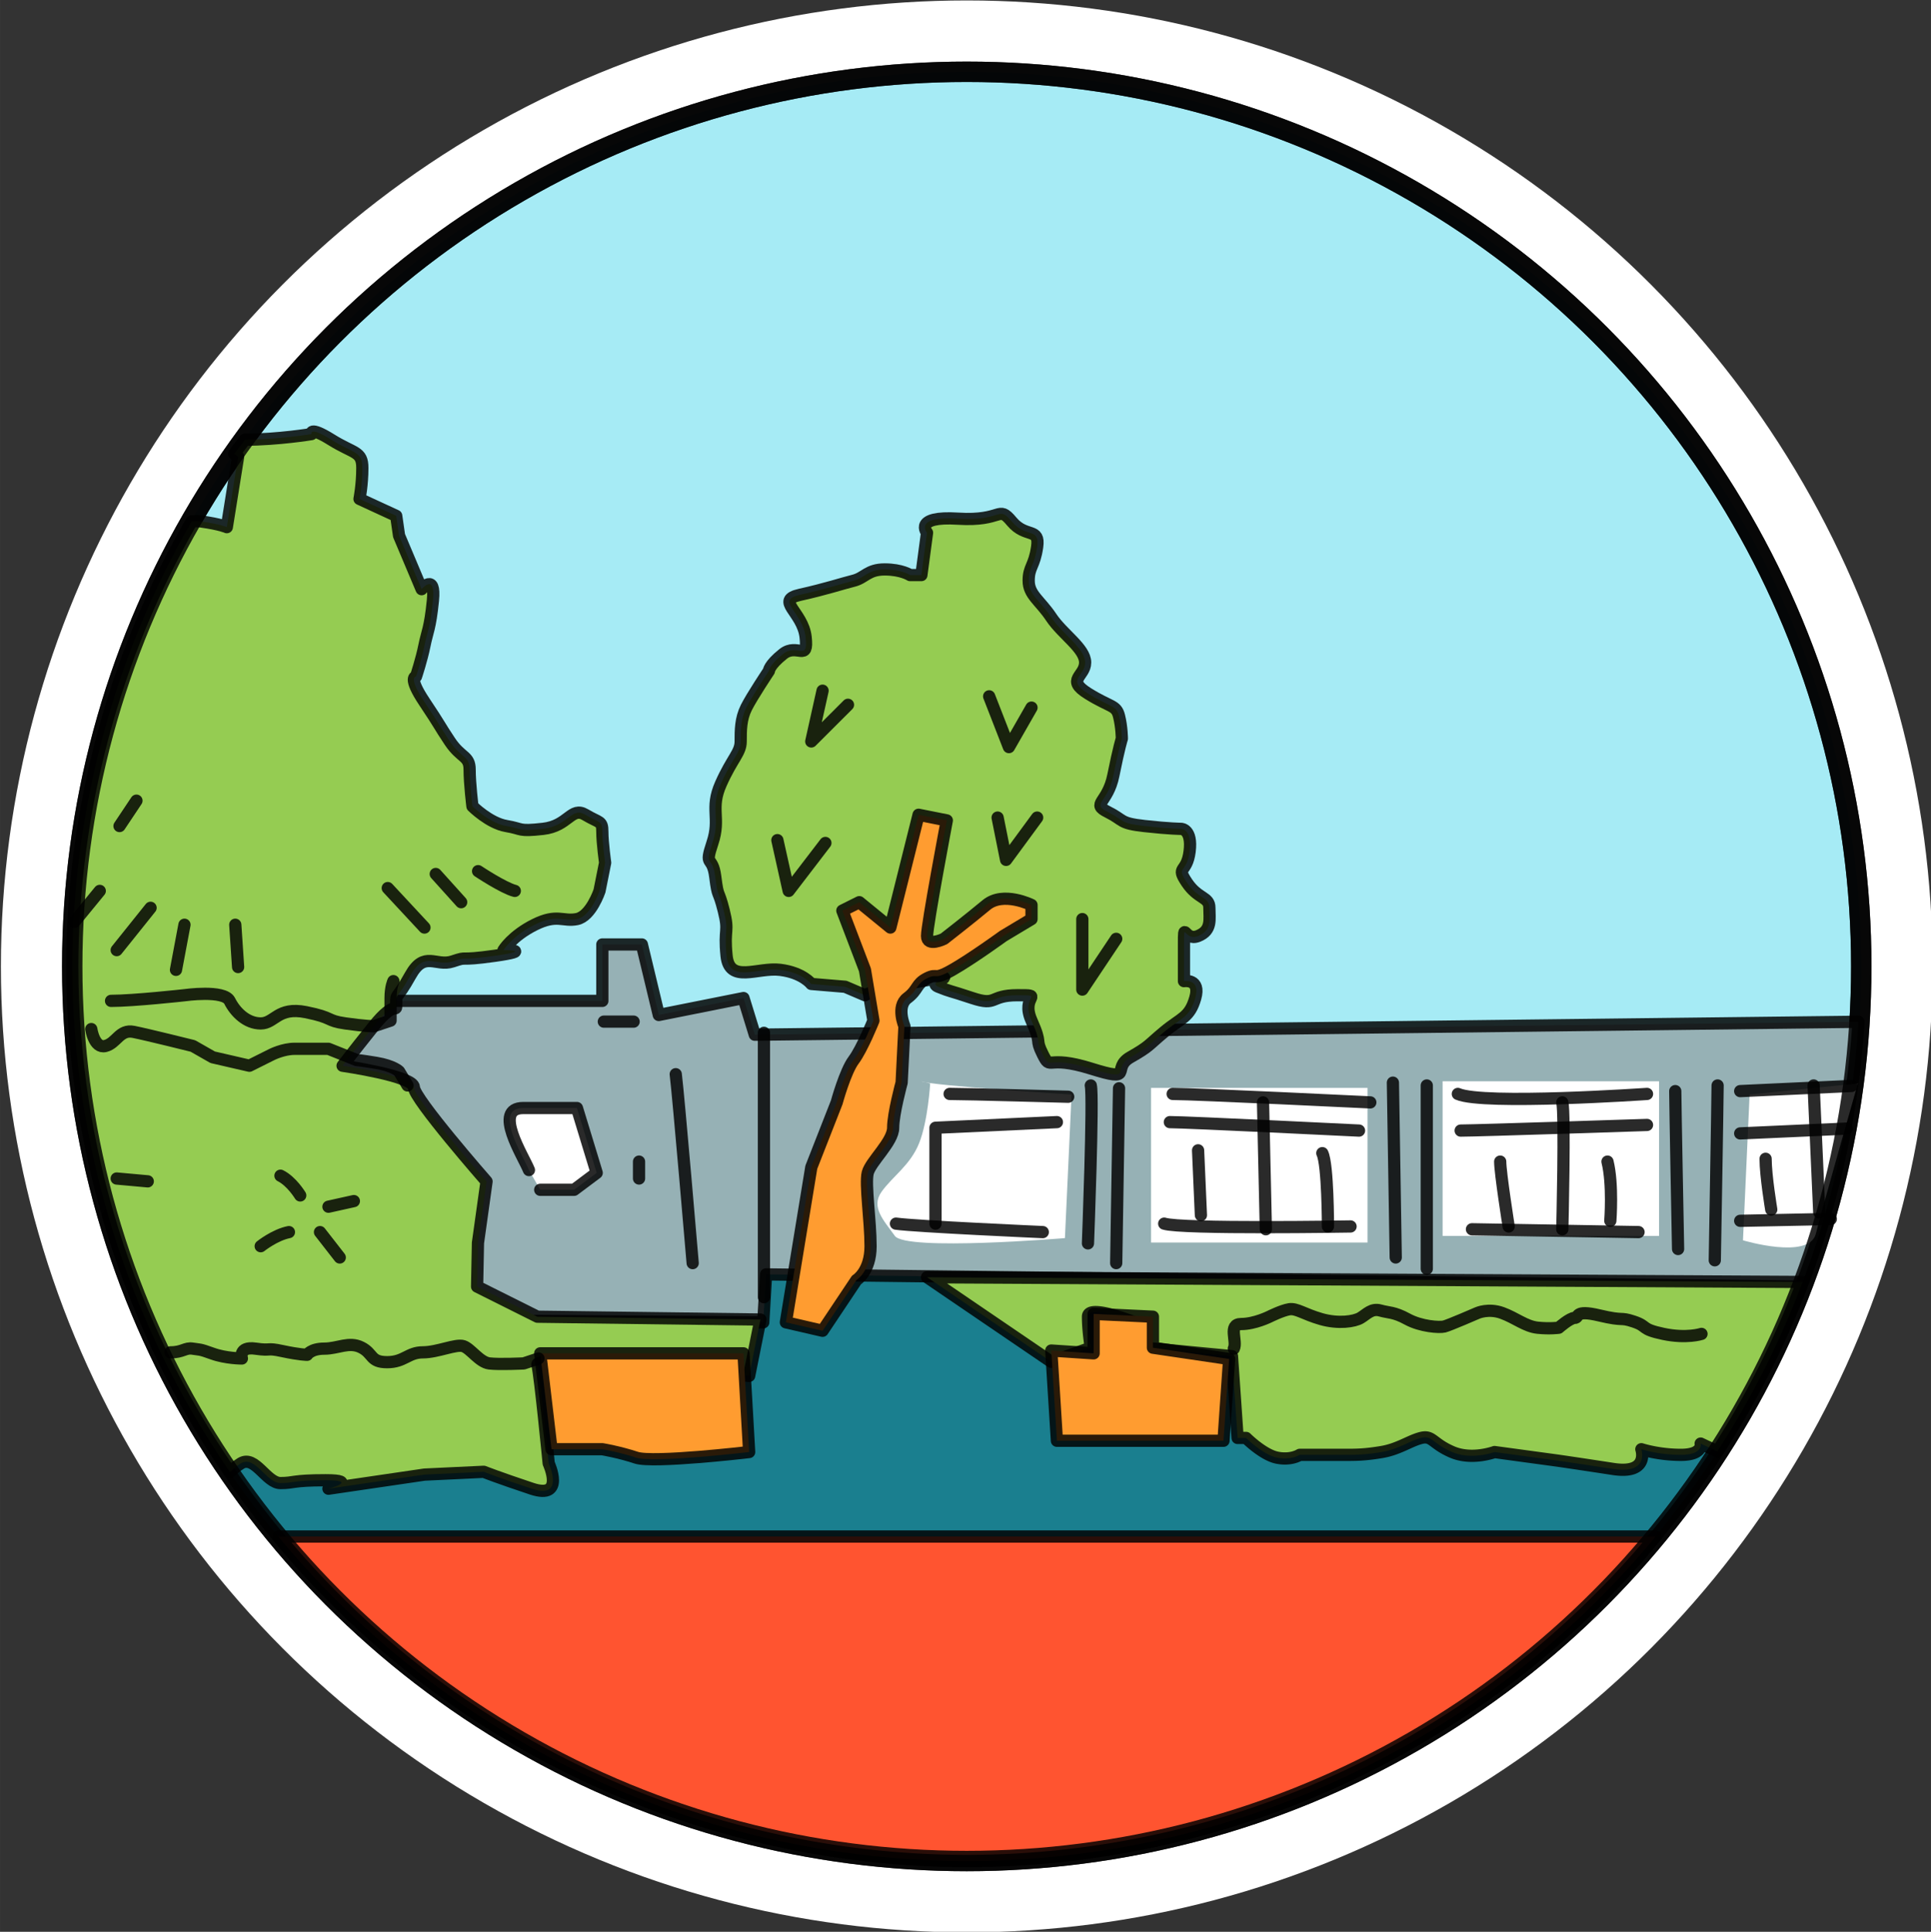 <?xml version="1.0" encoding="UTF-8" standalone="no"?>
<!-- Created with Inkscape (http://www.inkscape.org/) -->

<svg
   xmlns:osb="http://www.openswatchbook.org/uri/2009/osb"
   xmlns:dc="http://purl.org/dc/elements/1.1/"
   xmlns:cc="http://creativecommons.org/ns#"
   xmlns:rdf="http://www.w3.org/1999/02/22-rdf-syntax-ns#"
   xmlns:svg="http://www.w3.org/2000/svg"
   xmlns="http://www.w3.org/2000/svg"
   xmlns:xlink="http://www.w3.org/1999/xlink"
   xmlns:sodipodi="http://sodipodi.sourceforge.net/DTD/sodipodi-0.dtd"
   xmlns:inkscape="http://www.inkscape.org/namespaces/inkscape"
   width="26.746mm"
   height="26.754mm"
   viewBox="0 0 94.77 94.799"
   id="svg2"
   version="1.1"
   inkscape:version="0.91 r13725"
   sodipodi:docname="Buurtlocaties13Krekelstraatopenhuis.svg"
   inkscape:export-filename="/Volumes/PROJECTEN/BuurtwerkingStadGent/Pinksterfeest/Map4.png"
   inkscape:export-xdpi="300.01077"
   inkscape:export-ydpi="300.01077"
   style="enable-background:new">
  <rect x="0" y="0" width="94.77" height="94.799" fill="#333333" stroke="none"/>
  <defs
     id="defs4">
    <linearGradient
       id="linearGradient12235"
       osb:paint="solid">
      <stop
         style="stop-color:#ffffff;stop-opacity:1;"
         offset="0"
         id="stop12237" />
    </linearGradient>
    <linearGradient
       id="linearGradient12225"
       osb:paint="solid">
      <stop
         style="stop-color:#000000;stop-opacity:1;"
         offset="0"
         id="stop12227" />
    </linearGradient>
    <linearGradient
       id="linearGradient12215"
       osb:paint="solid">
      <stop
         style="stop-color:#ffffff;stop-opacity:1;"
         offset="0"
         id="stop12217" />
    </linearGradient>
    <linearGradient
       id="linearGradient12138"
       osb:paint="solid">
      <stop
         style="stop-color:#000000;stop-opacity:1;"
         offset="0"
         id="stop12140" />
    </linearGradient>
    <linearGradient
       id="linearGradient12118"
       osb:paint="solid">
      <stop
         style="stop-color:#ffffff;stop-opacity:1;"
         offset="0"
         id="stop12120" />
    </linearGradient>
    <linearGradient
       id="linearGradient12090"
       osb:paint="solid">
      <stop
         style="stop-color:#000000;stop-opacity:1;"
         offset="0"
         id="stop12092" />
    </linearGradient>
    <linearGradient
       id="linearGradient12082"
       osb:paint="solid">
      <stop
         style="stop-color:#000000;stop-opacity:1;"
         offset="0"
         id="stop12084" />
    </linearGradient>
    <linearGradient
       id="linearGradient12074"
       osb:paint="solid">
      <stop
         style="stop-color:#000000;stop-opacity:1;"
         offset="0"
         id="stop12076" />
    </linearGradient>
    <linearGradient
       id="linearGradient12066"
       osb:paint="solid">
      <stop
         style="stop-color:#000000;stop-opacity:1;"
         offset="0"
         id="stop12068" />
    </linearGradient>
    <linearGradient
       id="linearGradient12058"
       osb:paint="solid">
      <stop
         style="stop-color:#000000;stop-opacity:1;"
         offset="0"
         id="stop12060" />
    </linearGradient>
    <linearGradient
       id="linearGradient11759"
       osb:paint="solid">
      <stop
         style="stop-color:#ffffff;stop-opacity:1;"
         offset="0"
         id="stop11761" />
    </linearGradient>
    <linearGradient
       id="linearGradient11753"
       osb:paint="solid">
      <stop
         style="stop-color:#ffffff;stop-opacity:1;"
         offset="0"
         id="stop11755" />
    </linearGradient>
    <linearGradient
       id="linearGradient11657"
       osb:paint="solid">
      <stop
         style="stop-color:#000000;stop-opacity:1;"
         offset="0"
         id="stop11659" />
    </linearGradient>
    <linearGradient
       id="linearGradient11649"
       osb:paint="solid">
      <stop
         style="stop-color:#000000;stop-opacity:1;"
         offset="0"
         id="stop11651" />
    </linearGradient>
    <linearGradient
       id="linearGradient11523"
       osb:paint="solid">
      <stop
         style="stop-color:#000000;stop-opacity:1;"
         offset="0"
         id="stop11525" />
    </linearGradient>
    <linearGradient
       id="linearGradient11443"
       osb:paint="solid">
      <stop
         style="stop-color:#000000;stop-opacity:1;"
         offset="0"
         id="stop11445" />
    </linearGradient>
    <linearGradient
       id="linearGradient7454"
       osb:paint="solid">
      <stop
         style="stop-color:#000000;stop-opacity:1;"
         offset="0"
         id="stop7456" />
    </linearGradient>
    <linearGradient
       id="linearGradient7435"
       osb:paint="solid">
      <stop
         style="stop-color:#ffffff;stop-opacity:1;"
         offset="0"
         id="stop7437" />
    </linearGradient>
    <linearGradient
       id="linearGradient7409"
       osb:paint="solid">
      <stop
         style="stop-color:#ffffff;stop-opacity:1;"
         offset="0"
         id="stop7411" />
    </linearGradient>
    <linearGradient
       id="linearGradient7397"
       osb:paint="solid">
      <stop
         style="stop-color:#000000;stop-opacity:1;"
         offset="0"
         id="stop7399" />
    </linearGradient>
    <linearGradient
       id="linearGradient7383"
       osb:paint="solid">
      <stop
         style="stop-color:#000000;stop-opacity:1;"
         offset="0"
         id="stop7385" />
    </linearGradient>
    <linearGradient
       id="linearGradient7253"
       osb:paint="solid">
      <stop
         style="stop-color:#000000;stop-opacity:1;"
         offset="0"
         id="stop7255" />
    </linearGradient>
    <linearGradient
       id="linearGradient7233"
       osb:paint="solid">
      <stop
         style="stop-color:#000000;stop-opacity:1;"
         offset="0"
         id="stop7235" />
    </linearGradient>
    <linearGradient
       id="linearGradient7213"
       osb:paint="solid">
      <stop
         style="stop-color:#000000;stop-opacity:1;"
         offset="0"
         id="stop7215" />
    </linearGradient>
    <linearGradient
       id="linearGradient7205"
       osb:paint="solid">
      <stop
         style="stop-color:#000000;stop-opacity:1;"
         offset="0"
         id="stop7207" />
    </linearGradient>
    <linearGradient
       id="linearGradient7191"
       osb:paint="solid">
      <stop
         style="stop-color:#ffffff;stop-opacity:1;"
         offset="0"
         id="stop7193" />
    </linearGradient>
    <linearGradient
       id="linearGradient7183"
       osb:paint="solid">
      <stop
         style="stop-color:#ffffff;stop-opacity:1;"
         offset="0"
         id="stop7185" />
    </linearGradient>
    <linearGradient
       id="linearGradient7177"
       osb:paint="solid">
      <stop
         style="stop-color:#000000;stop-opacity:1;"
         offset="0"
         id="stop7179" />
    </linearGradient>
    <linearGradient
       id="linearGradient6993"
       osb:paint="solid">
      <stop
         style="stop-color:#000000;stop-opacity:1;"
         offset="0"
         id="stop6995" />
    </linearGradient>
    <linearGradient
       id="linearGradient6985"
       osb:paint="solid">
      <stop
         style="stop-color:#000000;stop-opacity:1;"
         offset="0"
         id="stop6987" />
    </linearGradient>
    <linearGradient
       id="linearGradient6977"
       osb:paint="solid">
      <stop
         style="stop-color:#000000;stop-opacity:1;"
         offset="0"
         id="stop6979" />
    </linearGradient>
    <linearGradient
       id="linearGradient6950"
       osb:paint="solid">
      <stop
         style="stop-color:#4bc05b;stop-opacity:1;"
         offset="0"
         id="stop6952" />
    </linearGradient>
    <linearGradient
       id="linearGradient6944"
       osb:paint="solid">
      <stop
         style="stop-color:#4bc05b;stop-opacity:1;"
         offset="0"
         id="stop6946" />
    </linearGradient>
    <linearGradient
       id="linearGradient6938"
       osb:paint="solid">
      <stop
         style="stop-color:#4bc05b;stop-opacity:1;"
         offset="0"
         id="stop6940" />
    </linearGradient>
    <linearGradient
       id="linearGradient6807"
       osb:paint="solid">
      <stop
         style="stop-color:#000000;stop-opacity:1;"
         offset="0"
         id="stop6809" />
    </linearGradient>
    <linearGradient
       id="linearGradient6801"
       osb:paint="solid">
      <stop
         style="stop-color:#ffffff;stop-opacity:1;"
         offset="0"
         id="stop6803" />
    </linearGradient>
    <linearGradient
       id="linearGradient6795"
       osb:paint="solid">
      <stop
         style="stop-color:#ffffff;stop-opacity:1;"
         offset="0"
         id="stop6797" />
    </linearGradient>
    <linearGradient
       id="linearGradient6789"
       osb:paint="solid">
      <stop
         style="stop-color:#ffffff;stop-opacity:1;"
         offset="0"
         id="stop6791" />
    </linearGradient>
    <linearGradient
       id="linearGradient6781"
       osb:paint="solid">
      <stop
         style="stop-color:#ffffff;stop-opacity:1;"
         offset="0"
         id="stop6783" />
    </linearGradient>
    <linearGradient
       id="linearGradient6775"
       osb:paint="solid">
      <stop
         style="stop-color:#ffffff;stop-opacity:1;"
         offset="0"
         id="stop6777" />
    </linearGradient>
    <linearGradient
       id="linearGradient6769"
       osb:paint="solid">
      <stop
         style="stop-color:#ffffff;stop-opacity:1;"
         offset="0"
         id="stop6771" />
    </linearGradient>
    <linearGradient
       id="linearGradient6763"
       osb:paint="solid">
      <stop
         style="stop-color:#ffffff;stop-opacity:1;"
         offset="0"
         id="stop6765" />
    </linearGradient>
    <linearGradient
       id="linearGradient6757"
       osb:paint="solid">
      <stop
         style="stop-color:#ffffff;stop-opacity:1;"
         offset="0"
         id="stop6759" />
    </linearGradient>
    <linearGradient
       id="linearGradient6751"
       osb:paint="solid">
      <stop
         style="stop-color:#ffffff;stop-opacity:1;"
         offset="0"
         id="stop6753" />
    </linearGradient>
    <linearGradient
       id="linearGradient6745"
       osb:paint="solid">
      <stop
         style="stop-color:#ffffff;stop-opacity:1;"
         offset="0"
         id="stop6747" />
    </linearGradient>
    <linearGradient
       id="linearGradient6739"
       osb:paint="solid">
      <stop
         style="stop-color:#ffffff;stop-opacity:1;"
         offset="0"
         id="stop6741" />
    </linearGradient>
    <linearGradient
       id="linearGradient6733"
       osb:paint="solid">
      <stop
         style="stop-color:#ffffff;stop-opacity:1;"
         offset="0"
         id="stop6735" />
    </linearGradient>
    <linearGradient
       id="linearGradient6671"
       osb:paint="solid">
      <stop
         style="stop-color:#ffffff;stop-opacity:1;"
         offset="0"
         id="stop6673" />
    </linearGradient>
    <linearGradient
       id="linearGradient6643"
       osb:paint="solid">
      <stop
         style="stop-color:#ffffff;stop-opacity:1;"
         offset="0"
         id="stop6645" />
    </linearGradient>
    <linearGradient
       id="linearGradient6635"
       osb:paint="solid">
      <stop
         style="stop-color:#ffffff;stop-opacity:1;"
         offset="0"
         id="stop6637" />
    </linearGradient>
    <linearGradient
       id="linearGradient6629"
       osb:paint="solid">
      <stop
         style="stop-color:#ffffff;stop-opacity:1;"
         offset="0"
         id="stop6631" />
    </linearGradient>
    <linearGradient
       id="linearGradient6579"
       osb:paint="solid">
      <stop
         style="stop-color:#000000;stop-opacity:1;"
         offset="0"
         id="stop6581" />
    </linearGradient>
    <linearGradient
       id="linearGradient6563"
       osb:paint="solid">
      <stop
         style="stop-color:#000000;stop-opacity:1;"
         offset="0"
         id="stop6565" />
    </linearGradient>
    <linearGradient
       id="linearGradient6557"
       osb:paint="solid">
      <stop
         style="stop-color:#000000;stop-opacity:1;"
         offset="0"
         id="stop6559" />
    </linearGradient>
    <linearGradient
       id="linearGradient6539"
       osb:paint="solid">
      <stop
         style="stop-color:#000000;stop-opacity:1;"
         offset="0"
         id="stop6541" />
    </linearGradient>
    <linearGradient
       id="linearGradient6533"
       osb:paint="solid">
      <stop
         style="stop-color:#000000;stop-opacity:1;"
         offset="0"
         id="stop6535" />
    </linearGradient>
    <linearGradient
       id="linearGradient6517"
       osb:paint="solid">
      <stop
         style="stop-color:#000000;stop-opacity:1;"
         offset="0"
         id="stop6519" />
    </linearGradient>
    <linearGradient
       id="linearGradient6509"
       osb:paint="solid">
      <stop
         style="stop-color:#000000;stop-opacity:1;"
         offset="0"
         id="stop6511" />
    </linearGradient>
    <linearGradient
       id="linearGradient6501"
       osb:paint="solid">
      <stop
         style="stop-color:#000000;stop-opacity:1;"
         offset="0"
         id="stop6503" />
    </linearGradient>
    <linearGradient
       id="linearGradient6493"
       osb:paint="solid">
      <stop
         style="stop-color:#000000;stop-opacity:1;"
         offset="0"
         id="stop6495" />
    </linearGradient>
    <linearGradient
       id="linearGradient6481"
       osb:paint="solid">
      <stop
         style="stop-color:#000000;stop-opacity:1;"
         offset="0"
         id="stop6483" />
    </linearGradient>
    <linearGradient
       id="linearGradient6473"
       osb:paint="solid">
      <stop
         style="stop-color:#000000;stop-opacity:1;"
         offset="0"
         id="stop6475" />
    </linearGradient>
    <linearGradient
       id="linearGradient6464"
       osb:paint="solid">
      <stop
         style="stop-color:#000000;stop-opacity:1;"
         offset="0"
         id="stop6466" />
    </linearGradient>
    <linearGradient
       id="linearGradient6458"
       osb:paint="solid">
      <stop
         style="stop-color:#000000;stop-opacity:1;"
         offset="0"
         id="stop6460" />
    </linearGradient>
    <linearGradient
       id="linearGradient6451"
       osb:paint="solid">
      <stop
         style="stop-color:#000000;stop-opacity:1;"
         offset="0"
         id="stop6453" />
    </linearGradient>
    <linearGradient
       id="linearGradient6402"
       osb:paint="solid">
      <stop
         style="stop-color:#ffffff;stop-opacity:1;"
         offset="0"
         id="stop6404" />
    </linearGradient>
    <linearGradient
       id="linearGradient6392"
       osb:paint="solid">
      <stop
         style="stop-color:#ffffff;stop-opacity:1;"
         offset="0"
         id="stop6394" />
    </linearGradient>
    <linearGradient
       id="linearGradient8295"
       osb:paint="solid">
      <stop
         style="stop-color:#ffffff;stop-opacity:1;"
         offset="0"
         id="stop8297" />
    </linearGradient>
    <linearGradient
       id="linearGradient8260"
       osb:paint="solid">
      <stop
         style="stop-color:#ff9c30;stop-opacity:1;"
         offset="0"
         id="stop8262" />
    </linearGradient>
    <linearGradient
       id="linearGradient8250"
       osb:paint="solid">
      <stop
         style="stop-color:#ffffff;stop-opacity:1;"
         offset="0"
         id="stop8252" />
    </linearGradient>
    <linearGradient
       id="linearGradient8242"
       osb:paint="solid">
      <stop
         style="stop-color:#ffffff;stop-opacity:1;"
         offset="0"
         id="stop8244" />
    </linearGradient>
    <linearGradient
       id="linearGradient8236"
       osb:paint="solid">
      <stop
         style="stop-color:#ffffff;stop-opacity:1;"
         offset="0"
         id="stop8238" />
    </linearGradient>
    <linearGradient
       id="linearGradient8230"
       osb:paint="solid">
      <stop
         style="stop-color:#ffffff;stop-opacity:1;"
         offset="0"
         id="stop8232" />
    </linearGradient>
    <linearGradient
       id="linearGradient8194"
       osb:paint="solid">
      <stop
         style="stop-color:#c41d1d;stop-opacity:1;"
         offset="0"
         id="stop8196" />
    </linearGradient>
    <linearGradient
       id="linearGradient8188"
       osb:paint="solid">
      <stop
         style="stop-color:#c41d1d;stop-opacity:1;"
         offset="0"
         id="stop8190" />
    </linearGradient>
    <linearGradient
       id="linearGradient8182"
       osb:paint="solid">
      <stop
         style="stop-color:#c41d1d;stop-opacity:1;"
         offset="0"
         id="stop8184" />
    </linearGradient>
    <linearGradient
       id="linearGradient8176"
       osb:paint="solid">
      <stop
         style="stop-color:#c41d1d;stop-opacity:1;"
         offset="0"
         id="stop8178" />
    </linearGradient>
    <linearGradient
       id="linearGradient8164"
       osb:paint="solid">
      <stop
         style="stop-color:#c41d1d;stop-opacity:1;"
         offset="0"
         id="stop8166" />
    </linearGradient>
    <linearGradient
       id="linearGradient8156"
       osb:paint="solid">
      <stop
         style="stop-color:#c4c21d;stop-opacity:1;"
         offset="0"
         id="stop8158" />
    </linearGradient>
    <linearGradient
       id="linearGradient8137"
       osb:paint="solid">
      <stop
         style="stop-color:#c4c21d;stop-opacity:1;"
         offset="0"
         id="stop8139" />
    </linearGradient>
    <linearGradient
       id="linearGradient8050"
       osb:paint="solid"
       gradientTransform="matrix(0.891,0,0,0.891,-187.616,193.327)">
      <stop
         style="stop-color:#ffffff;stop-opacity:1;"
         offset="0"
         id="stop8052" />
    </linearGradient>
    <linearGradient
       id="linearGradient8044"
       osb:paint="solid">
      <stop
         style="stop-color:#454545;stop-opacity:1;"
         offset="0"
         id="stop8046" />
    </linearGradient>
    <linearGradient
       id="linearGradient8036"
       osb:paint="solid">
      <stop
         style="stop-color:#454545;stop-opacity:1;"
         offset="0"
         id="stop8038" />
    </linearGradient>
    <linearGradient
       id="linearGradient7914"
       osb:paint="solid">
      <stop
         style="stop-color:#000000;stop-opacity:1;"
         offset="0"
         id="stop7916" />
    </linearGradient>
    <linearGradient
       id="linearGradient7904"
       osb:paint="solid">
      <stop
         style="stop-color:#000000;stop-opacity:1;"
         offset="0"
         id="stop7906" />
    </linearGradient>
    <linearGradient
       id="linearGradient7896"
       osb:paint="solid">
      <stop
         style="stop-color:#000000;stop-opacity:1;"
         offset="0"
         id="stop7898" />
    </linearGradient>
    <linearGradient
       id="zwarteinkt"
       osb:paint="solid">
      <stop
         style="stop-color:#000000;stop-opacity:0.833;"
         offset="0"
         id="stop5306" />
    </linearGradient>
    <linearGradient
       id="linearGradient8850"
       osb:paint="solid">
      <stop
         style="stop-color:#ffffff;stop-opacity:1;"
         offset="0"
         id="stop8852" />
    </linearGradient>
    <linearGradient
       id="linearGradient8820"
       osb:paint="solid">
      <stop
         style="stop-color:#000000;stop-opacity:1;"
         offset="0"
         id="stop8822" />
    </linearGradient>
    <linearGradient
       id="linearGradient8812"
       osb:paint="solid">
      <stop
         style="stop-color:#000000;stop-opacity:1;"
         offset="0"
         id="stop8814" />
    </linearGradient>
    <linearGradient
       id="linearGradient8734"
       osb:paint="solid">
      <stop
         style="stop-color:#000000;stop-opacity:1;"
         offset="0"
         id="stop8736" />
    </linearGradient>
    <linearGradient
       id="linearGradient8725"
       osb:paint="solid">
      <stop
         style="stop-color:#000000;stop-opacity:1;"
         offset="0"
         id="stop8727" />
    </linearGradient>
    <linearGradient
       id="linearGradient8711"
       osb:paint="solid">
      <stop
         style="stop-color:#000000;stop-opacity:1;"
         offset="0"
         id="stop8713" />
    </linearGradient>
    <linearGradient
       id="linearGradient8705"
       osb:paint="solid">
      <stop
         style="stop-color:#000000;stop-opacity:1;"
         offset="0"
         id="stop8707" />
    </linearGradient>
    <linearGradient
       id="linearGradient8697"
       osb:paint="solid">
      <stop
         style="stop-color:#000000;stop-opacity:1;"
         offset="0"
         id="stop8699" />
    </linearGradient>
    <linearGradient
       id="linearGradient8689"
       osb:paint="solid">
      <stop
         style="stop-color:#000000;stop-opacity:1;"
         offset="0"
         id="stop8691" />
    </linearGradient>
    <linearGradient
       id="linearGradient8563"
       osb:paint="solid">
      <stop
         style="stop-color:#ffffff;stop-opacity:1;"
         offset="0"
         id="stop8565" />
    </linearGradient>
    <linearGradient
       id="linearGradient8557"
       osb:paint="solid">
      <stop
         style="stop-color:#000000;stop-opacity:1;"
         offset="0"
         id="stop8559" />
    </linearGradient>
    <linearGradient
       id="linearGradient8404"
       osb:paint="solid">
      <stop
         style="stop-color:#ffffff;stop-opacity:1;"
         offset="0"
         id="stop8406" />
    </linearGradient>
    <linearGradient
       id="linearGradient8396"
       osb:paint="solid">
      <stop
         style="stop-color:#ffffff;stop-opacity:1;"
         offset="0"
         id="stop8398" />
    </linearGradient>
    <linearGradient
       id="linearGradient8286"
       osb:paint="solid">
      <stop
         style="stop-color:#000000;stop-opacity:1;"
         offset="0"
         id="stop8288" />
    </linearGradient>
    <linearGradient
       id="linearGradient8171"
       osb:paint="solid">
      <stop
         style="stop-color:#ffffff;stop-opacity:1;"
         offset="0"
         id="stop8173" />
    </linearGradient>
    <linearGradient
       id="linearGradient8159"
       osb:paint="solid">
      <stop
         style="stop-color:#000000;stop-opacity:1;"
         offset="0"
         id="stop8161" />
    </linearGradient>
    <linearGradient
       id="linearGradient8151"
       osb:paint="solid">
      <stop
         style="stop-color:#000000;stop-opacity:1;"
         offset="0"
         id="stop8153" />
    </linearGradient>
    <linearGradient
       id="linearGradient8143"
       osb:paint="solid">
      <stop
         style="stop-color:#000000;stop-opacity:1;"
         offset="0"
         id="stop8145" />
    </linearGradient>
    <linearGradient
       id="linearGradient8031"
       osb:paint="solid">
      <stop
         style="stop-color:#000000;stop-opacity:1;"
         offset="0"
         id="stop8033" />
    </linearGradient>
    <linearGradient
       id="linearGradient8011"
       osb:paint="solid">
      <stop
         style="stop-color:#000000;stop-opacity:1;"
         offset="0"
         id="stop8013" />
    </linearGradient>
    <linearGradient
       id="linearGradient7883"
       osb:paint="solid">
      <stop
         style="stop-color:#ffffff;stop-opacity:1;"
         offset="0"
         id="stop7885" />
    </linearGradient>
    <linearGradient
       id="linearGradient7875"
       osb:paint="solid">
      <stop
         style="stop-color:#ffffff;stop-opacity:1;"
         offset="0"
         id="stop7877" />
    </linearGradient>
    <linearGradient
       id="linearGradient7867"
       osb:paint="solid">
      <stop
         style="stop-color:#ffffff;stop-opacity:1;"
         offset="0"
         id="stop7869" />
    </linearGradient>
    <linearGradient
       id="linearGradient7859"
       osb:paint="solid">
      <stop
         style="stop-color:#ffffff;stop-opacity:1;"
         offset="0"
         id="stop7861" />
    </linearGradient>
    <linearGradient
       id="linearGradient7851"
       osb:paint="solid">
      <stop
         style="stop-color:#ffffff;stop-opacity:1;"
         offset="0"
         id="stop7853" />
    </linearGradient>
    <linearGradient
       id="linearGradient7843"
       osb:paint="solid">
      <stop
         style="stop-color:#ffffff;stop-opacity:1;"
         offset="0"
         id="stop7845" />
    </linearGradient>
    <linearGradient
       id="linearGradient7835"
       osb:paint="solid">
      <stop
         style="stop-color:#ffffff;stop-opacity:1;"
         offset="0"
         id="stop7837" />
    </linearGradient>
    <linearGradient
       id="linearGradient7681"
       osb:paint="solid">
      <stop
         style="stop-color:#ffffff;stop-opacity:1;"
         offset="0"
         id="stop7683" />
    </linearGradient>
    <linearGradient
       id="linearGradient7487"
       osb:paint="solid">
      <stop
         style="stop-color:#ffffff;stop-opacity:1;"
         offset="0"
         id="stop7489" />
    </linearGradient>
    <linearGradient
       id="linearGradient7479"
       osb:paint="solid">
      <stop
         style="stop-color:#ffffff;stop-opacity:1;"
         offset="0"
         id="stop7481" />
    </linearGradient>
    <linearGradient
       id="linearGradient7471"
       osb:paint="solid">
      <stop
         style="stop-color:#ffffff;stop-opacity:1;"
         offset="0"
         id="stop7473" />
    </linearGradient>
    <linearGradient
       id="linearGradient7457"
       osb:paint="solid">
      <stop
         style="stop-color:#ffffff;stop-opacity:1;"
         offset="0"
         id="stop7459" />
    </linearGradient>
    <linearGradient
       id="linearGradient7449"
       osb:paint="solid">
      <stop
         style="stop-color:#ffffff;stop-opacity:1;"
         offset="0"
         id="stop7451" />
    </linearGradient>
    <linearGradient
       id="linearGradient7331"
       osb:paint="solid">
      <stop
         style="stop-color:#000000;stop-opacity:1;"
         offset="0"
         id="stop7333" />
    </linearGradient>
    <linearGradient
       id="linearGradient7320"
       osb:paint="solid">
      <stop
         style="stop-color:#000000;stop-opacity:1;"
         offset="0"
         id="stop7322" />
    </linearGradient>
    <linearGradient
       id="linearGradient7192"
       osb:paint="solid">
      <stop
         style="stop-color:#ffffff;stop-opacity:1;"
         offset="0"
         id="stop7194" />
    </linearGradient>
    <linearGradient
       id="linearGradient7184"
       osb:paint="solid">
      <stop
         style="stop-color:#ffffff;stop-opacity:1;"
         offset="0"
         id="stop7186" />
    </linearGradient>
    <linearGradient
       id="linearGradient7054"
       osb:paint="solid">
      <stop
         style="stop-color:#ffffff;stop-opacity:1;"
         offset="0"
         id="stop7056" />
    </linearGradient>
    <linearGradient
       id="linearGradient7048"
       osb:paint="solid">
      <stop
         style="stop-color:#000000;stop-opacity:1;"
         offset="0"
         id="stop7050" />
    </linearGradient>
    <linearGradient
       id="linearGradient6924"
       osb:paint="solid">
      <stop
         style="stop-color:#000000;stop-opacity:1;"
         offset="0"
         id="stop6926" />
    </linearGradient>
    <linearGradient
       id="linearGradient6916"
       osb:paint="solid">
      <stop
         style="stop-color:#000000;stop-opacity:1;"
         offset="0"
         id="stop6918" />
    </linearGradient>
    <linearGradient
       id="linearGradient6908"
       osb:paint="solid">
      <stop
         style="stop-color:#000000;stop-opacity:1;"
         offset="0"
         id="stop6910" />
    </linearGradient>
    <linearGradient
       id="linearGradient6858"
       osb:paint="solid">
      <stop
         style="stop-color:#ffffff;stop-opacity:1;"
         offset="0"
         id="stop6860" />
    </linearGradient>
    <linearGradient
       id="linearGradient6844"
       osb:paint="solid">
      <stop
         style="stop-color:#ffffff;stop-opacity:1;"
         offset="0"
         id="stop6846" />
    </linearGradient>
    <linearGradient
       id="linearGradient6531"
       osb:paint="solid">
      <stop
         style="stop-color:#ffffff;stop-opacity:1;"
         offset="0"
         id="stop6533" />
    </linearGradient>
    <linearGradient
       id="linearGradient6523"
       osb:paint="solid">
      <stop
         style="stop-color:#ffffff;stop-opacity:1;"
         offset="0"
         id="stop6525" />
    </linearGradient>
    <linearGradient
       id="linearGradient6515"
       osb:paint="solid">
      <stop
         style="stop-color:#ffffff;stop-opacity:1;"
         offset="0"
         id="stop6517" />
    </linearGradient>
    <linearGradient
       id="linearGradient6507"
       osb:paint="solid">
      <stop
         style="stop-color:#ffffff;stop-opacity:1;"
         offset="0"
         id="stop6509" />
    </linearGradient>
    <linearGradient
       id="linearGradient6499"
       osb:paint="solid">
      <stop
         style="stop-color:#ffffff;stop-opacity:1;"
         offset="0"
         id="stop6501" />
    </linearGradient>
    <linearGradient
       id="linearGradient6491"
       osb:paint="solid">
      <stop
         style="stop-color:#ffffff;stop-opacity:1;"
         offset="0"
         id="stop6493" />
    </linearGradient>
    <linearGradient
       id="linearGradient6485"
       osb:paint="solid">
      <stop
         style="stop-color:#ffffff;stop-opacity:1;"
         offset="0"
         id="stop6487" />
    </linearGradient>
    <linearGradient
       id="linearGradient6475"
       osb:paint="solid">
      <stop
         style="stop-color:#ffffff;stop-opacity:1;"
         offset="0"
         id="stop6477" />
    </linearGradient>
    <linearGradient
       id="linearGradient6467"
       osb:paint="solid">
      <stop
         style="stop-color:#ffffff;stop-opacity:1;"
         offset="0"
         id="stop6469" />
    </linearGradient>
    <linearGradient
       id="linearGradient6456"
       osb:paint="solid">
      <stop
         style="stop-color:#ffffff;stop-opacity:1;"
         offset="0"
         id="stop6458" />
    </linearGradient>
    <linearGradient
       id="linearGradient6445"
       osb:paint="solid">
      <stop
         style="stop-color:#ffffff;stop-opacity:1;"
         offset="0"
         id="stop6447" />
    </linearGradient>
    <linearGradient
       id="linearGradient6378"
       osb:paint="solid">
      <stop
         style="stop-color:#ffffff;stop-opacity:1;"
         offset="0"
         id="stop6380" />
    </linearGradient>
    <linearGradient
       id="linearGradient6332"
       osb:paint="solid">
      <stop
         style="stop-color:#ffffff;stop-opacity:1;"
         offset="0"
         id="stop6334" />
    </linearGradient>
    <linearGradient
       id="linearGradient6243"
       osb:paint="solid">
      <stop
         style="stop-color:#ffffff;stop-opacity:1;"
         offset="0"
         id="stop6245" />
    </linearGradient>
    <linearGradient
       id="linearGradient6235"
       osb:paint="solid">
      <stop
         style="stop-color:#ffffff;stop-opacity:1;"
         offset="0"
         id="stop6237" />
    </linearGradient>
    <linearGradient
       id="linearGradient6229"
       osb:paint="solid">
      <stop
         style="stop-color:#000000;stop-opacity:1;"
         offset="0"
         id="stop6231" />
    </linearGradient>
    <linearGradient
       id="linearGradient6221"
       osb:paint="solid">
      <stop
         style="stop-color:#ffffff;stop-opacity:1;"
         offset="0"
         id="stop6223" />
    </linearGradient>
    <linearGradient
       id="linearGradient6080"
       osb:paint="solid">
      <stop
         style="stop-color:#ffffff;stop-opacity:1;"
         offset="0"
         id="stop6082" />
    </linearGradient>
    <linearGradient
       id="linearGradient6072"
       osb:paint="solid">
      <stop
         style="stop-color:#ffffff;stop-opacity:1;"
         offset="0"
         id="stop6074" />
    </linearGradient>
    <linearGradient
       id="linearGradient5929"
       osb:paint="solid">
      <stop
         style="stop-color:#ffffff;stop-opacity:1;"
         offset="0"
         id="stop5931" />
    </linearGradient>
    <linearGradient
       id="linearGradient5923"
       osb:paint="solid">
      <stop
         style="stop-color:#000000;stop-opacity:1;"
         offset="0"
         id="stop5925" />
    </linearGradient>
    <linearGradient
       id="linearGradient5897"
       osb:paint="solid">
      <stop
         style="stop-color:#ffffff;stop-opacity:1;"
         offset="0"
         id="stop5899" />
    </linearGradient>
    <linearGradient
       id="linearGradient5798"
       osb:paint="solid">
      <stop
         style="stop-color:#ffffff;stop-opacity:1;"
         offset="0"
         id="stop5800" />
    </linearGradient>
    <linearGradient
       id="linearGradient5784"
       osb:paint="solid">
      <stop
         style="stop-color:#ffffff;stop-opacity:1;"
         offset="0"
         id="stop5786" />
    </linearGradient>
    <linearGradient
       id="linearGradient5773"
       osb:paint="solid">
      <stop
         style="stop-color:#ffffff;stop-opacity:1;"
         offset="0"
         id="stop5775" />
    </linearGradient>
    <linearGradient
       id="linearGradient5679"
       osb:paint="solid">
      <stop
         style="stop-color:#ffffff;stop-opacity:1;"
         offset="0"
         id="stop5681" />
    </linearGradient>
    <linearGradient
       id="linearGradient5671"
       osb:paint="solid">
      <stop
         style="stop-color:#ffffff;stop-opacity:1;"
         offset="0"
         id="stop5673" />
    </linearGradient>
    <linearGradient
       id="linearGradient5663"
       osb:paint="solid">
      <stop
         style="stop-color:#ffffff;stop-opacity:1;"
         offset="0"
         id="stop5665" />
    </linearGradient>
    <linearGradient
       id="linearGradient5598"
       osb:paint="solid"
       gradientTransform="translate(0,1.6535434e-6)">
      <stop
         style="stop-color:#ffffff;stop-opacity:1;"
         offset="0"
         id="stop5600" />
    </linearGradient>
    <linearGradient
       id="linearGradient5583"
       osb:paint="solid">
      <stop
         style="stop-color:#95cc52;stop-opacity:1;"
         offset="0"
         id="stop5585" />
    </linearGradient>
    <linearGradient
       id="linearGradient5575"
       osb:paint="solid">
      <stop
         style="stop-color:#95cc52;stop-opacity:1;"
         offset="0"
         id="stop5577" />
    </linearGradient>
    <linearGradient
       id="linearGradient5566"
       osb:paint="solid">
      <stop
         style="stop-color:#95cc52;stop-opacity:1;"
         offset="0"
         id="stop5568" />
    </linearGradient>
    <linearGradient
       id="linearGradient5526"
       osb:paint="solid">
      <stop
         style="stop-color:#ff5430;stop-opacity:1;"
         offset="0"
         id="stop5528" />
    </linearGradient>
    <linearGradient
       id="linearGradient5518"
       osb:paint="solid">
      <stop
         style="stop-color:#ff5430;stop-opacity:1;"
         offset="0"
         id="stop5520" />
    </linearGradient>
    <linearGradient
       id="linearGradient5503"
       osb:paint="solid">
      <stop
         style="stop-color:#ff5430;stop-opacity:1;"
         offset="0"
         id="stop5505" />
    </linearGradient>
    <linearGradient
       id="linearGradient5495"
       osb:paint="solid">
      <stop
         style="stop-color:#ff5430;stop-opacity:1;"
         offset="0"
         id="stop5497" />
    </linearGradient>
    <linearGradient
       id="linearGradient5471"
       osb:paint="solid">
      <stop
         style="stop-color:#ff5430;stop-opacity:1;"
         offset="0"
         id="stop5473" />
    </linearGradient>
    <linearGradient
       id="linearGradient5461"
       osb:paint="solid">
      <stop
         style="stop-color:#ff5430;stop-opacity:1;"
         offset="0"
         id="stop5463" />
    </linearGradient>
    <linearGradient
       id="linearGradient5453"
       osb:paint="solid">
      <stop
         style="stop-color:#ff5430;stop-opacity:1;"
         offset="0"
         id="stop5455" />
    </linearGradient>
    <linearGradient
       id="linearGradient5445"
       osb:paint="solid">
      <stop
         style="stop-color:#ff5430;stop-opacity:1;"
         offset="0"
         id="stop5447" />
    </linearGradient>
    <linearGradient
       id="linearGradient5437"
       osb:paint="solid">
      <stop
         style="stop-color:#95cc52;stop-opacity:1;"
         offset="0"
         id="stop5439" />
    </linearGradient>
    <linearGradient
       id="OCMW"
       osb:paint="solid"
       gradientTransform="matrix(0.345,0,0,0.294,431.881,195.765)">
      <stop
         style="stop-color:#96b1b5;stop-opacity:1;"
         offset="0"
         id="stop5425" />
    </linearGradient>
    <linearGradient
       id="linearGradient5417"
       osb:paint="solid">
      <stop
         style="stop-color:#95cc52;stop-opacity:1;"
         offset="0"
         id="stop5419" />
    </linearGradient>
    <linearGradient
       id="groenvlag"
       osb:paint="solid">
      <stop
         style="stop-color:#1e9900;stop-opacity:1;"
         offset="0"
         id="stop5377" />
    </linearGradient>
    <linearGradient
       id="groengras"
       osb:paint="solid"
       gradientTransform="matrix(0.293,0,0,0.294,624.68,202.577)">
      <stop
         style="stop-color:#95cc52;stop-opacity:1;"
         offset="0"
         id="stop5371" />
    </linearGradient>
    <linearGradient
       id="hemelsblauw"
       osb:paint="solid">
      <stop
         style="stop-color:#a6ebf5;stop-opacity:1;"
         offset="0"
         id="stop4194" />
    </linearGradient>
    <linearGradient
       id="blauw2"
       osb:paint="solid"
       gradientTransform="matrix(1.2609215e-5,0,0,1.4279675e-5,757.863,516.393)">
      <stop
         style="stop-color:#1a7f8f;stop-opacity:1;"
         offset="0"
         id="stop4182" />
    </linearGradient>
    <linearGradient
       id="blauw1"
       osb:paint="solid"
       gradientTransform="translate(88.297,-15.789)">
      <stop
         style="stop-color:#29cae3;stop-opacity:1;"
         offset="0"
         id="stop4168" />
    </linearGradient>
    <linearGradient
       id="rood"
       osb:paint="solid"
       gradientTransform="matrix(0.071,0,0,0.062,-1162.381,2318.358)">
      <stop
         style="stop-color:#ff5430;stop-opacity:1;"
         offset="0"
         id="stop4158" />
    </linearGradient>
    <linearGradient
       id="oranje"
       osb:paint="solid"
       gradientTransform="matrix(0.291,0,0,0.259,440.415,209.476)">
      <stop
         style="stop-color:#ff9c30;stop-opacity:1;"
         offset="0"
         id="stop4148" />
    </linearGradient>
    <linearGradient
       id="geel"
       osb:paint="solid">
      <stop
         style="stop-color:#fff054;stop-opacity:1;"
         offset="0"
         id="stop4142" />
    </linearGradient>
    <linearGradient
       inkscape:collect="always"
       xlink:href="#OCMW"
       id="linearGradient7839"
       x1="112.917"
       y1="795.532"
       x2="358.906"
       y2="795.532"
       gradientUnits="userSpaceOnUse"
       gradientTransform="matrix(0.81,0,0,0.809,232.935,293.827)" />
    <linearGradient
       inkscape:collect="always"
       xlink:href="#groengras"
       id="linearGradient7847"
       x1="205.293"
       y1="830.803"
       x2="360.148"
       y2="830.803"
       gradientUnits="userSpaceOnUse"
       gradientTransform="matrix(0.81,0,0,0.809,232.935,293.827)" />
    <linearGradient
       inkscape:collect="always"
       xlink:href="#groengras"
       id="linearGradient7855"
       x1="62.278"
       y1="770.238"
       x2="182.853"
       y2="770.238"
       gradientUnits="userSpaceOnUse"
       gradientTransform="matrix(0.81,0,0,0.809,232.935,293.827)" />
    <linearGradient
       inkscape:collect="always"
       xlink:href="#groengras"
       id="linearGradient7863"
       x1="173.281"
       y1="745.7"
       x2="248.759"
       y2="745.7"
       gradientUnits="userSpaceOnUse"
       gradientTransform="matrix(0.81,0,0,0.809,232.935,293.827)" />
    <linearGradient
       inkscape:collect="always"
       xlink:href="#oranje"
       id="linearGradient7871"
       x1="184.581"
       y1="786.626"
       x2="222.62"
       y2="786.626"
       gradientUnits="userSpaceOnUse"
       gradientTransform="matrix(0.81,0,0,0.809,232.935,293.827)" />
    <linearGradient
       inkscape:collect="always"
       xlink:href="#oranje"
       id="linearGradient7879"
       x1="148.542"
       y1="835.627"
       x2="181.196"
       y2="835.627"
       gradientUnits="userSpaceOnUse"
       gradientTransform="matrix(0.81,0,0,0.809,232.935,293.827)" />
    <linearGradient
       inkscape:collect="always"
       xlink:href="#oranje"
       id="linearGradient7887"
       x1="223.52"
       y1="831.364"
       x2="251.617"
       y2="831.364"
       gradientUnits="userSpaceOnUse"
       gradientTransform="matrix(0.81,0,0,0.809,232.935,293.827)" />
    <linearGradient
       inkscape:collect="always"
       xlink:href="#hemelsblauw"
       id="linearGradient7999"
       gradientUnits="userSpaceOnUse"
       gradientTransform="matrix(1.397,0,0,1.213,229.23,631.639)"
       x1="49.558"
       y1="235.548"
       x2="201.77"
       y2="235.548" />
    <linearGradient
       inkscape:collect="always"
       xlink:href="#blauw2"
       id="linearGradient8015"
       x1="63.159"
       y1="832.451"
       x2="313.832"
       y2="832.451"
       gradientUnits="userSpaceOnUse"
       gradientTransform="translate(220.911,161.456)" />
    <linearGradient
       inkscape:collect="always"
       xlink:href="#rood"
       id="linearGradient8035"
       x1="82.981"
       y1="850.178"
       x2="301"
       y2="850.178"
       gradientUnits="userSpaceOnUse"
       gradientTransform="translate(217.513,159.029)" />
    <linearGradient
       inkscape:collect="always"
       xlink:href="#zwarteinkt"
       id="linearGradient5492"
       x1="296.448"
       y1="917.433"
       x2="513.046"
       y2="917.433"
       gradientUnits="userSpaceOnUse" />
    <linearGradient
       inkscape:collect="always"
       xlink:href="#zwarteinkt"
       id="linearGradient5494"
       x1="465.468"
       y1="951.202"
       x2="468.142"
       y2="951.202"
       gradientUnits="userSpaceOnUse" />
    <linearGradient
       inkscape:collect="always"
       xlink:href="#zwarteinkt"
       id="linearGradient5496"
       x1="471.171"
       y1="947.014"
       x2="473.844"
       y2="947.014"
       gradientUnits="userSpaceOnUse" />
    <linearGradient
       inkscape:collect="always"
       xlink:href="#zwarteinkt"
       id="linearGradient5498"
       x1="462.434"
       y1="955.45"
       x2="475.231"
       y2="955.45"
       gradientUnits="userSpaceOnUse" />
    <linearGradient
       inkscape:collect="always"
       xlink:href="#zwarteinkt"
       id="linearGradient5500"
       x1="462.434"
       y1="944.886"
       x2="477.121"
       y2="944.886"
       gradientUnits="userSpaceOnUse" />
    <linearGradient
       inkscape:collect="always"
       xlink:href="#zwarteinkt"
       id="linearGradient5502"
       x1="462.434"
       y1="939.84"
       x2="477.694"
       y2="939.84"
       gradientUnits="userSpaceOnUse" />
    <linearGradient
       inkscape:collect="always"
       xlink:href="#zwarteinkt"
       id="linearGradient5504"
       x1="446.675"
       y1="952.04"
       x2="449.112"
       y2="952.04"
       gradientUnits="userSpaceOnUse" />
    <linearGradient
       inkscape:collect="always"
       xlink:href="#zwarteinkt"
       id="linearGradient5506"
       x1="433.929"
       y1="952.375"
       x2="436.938"
       y2="952.375"
       gradientUnits="userSpaceOnUse" />
    <linearGradient
       inkscape:collect="always"
       xlink:href="#zwarteinkt"
       id="linearGradient5508"
       x1="441.307"
       y1="949.025"
       x2="443.459"
       y2="949.025"
       gradientUnits="userSpaceOnUse" />
    <linearGradient
       inkscape:collect="always"
       xlink:href="#zwarteinkt"
       id="linearGradient5510"
       x1="430.559"
       y1="956.731"
       x2="452.384"
       y2="956.731"
       gradientUnits="userSpaceOnUse" />
    <linearGradient
       inkscape:collect="always"
       xlink:href="#zwarteinkt"
       id="linearGradient5512"
       x1="429.217"
       y1="944.501"
       x2="453.39"
       y2="944.501"
       gradientUnits="userSpaceOnUse" />
    <linearGradient
       inkscape:collect="always"
       xlink:href="#zwarteinkt"
       id="linearGradient5514"
       x1="428.883"
       y1="940.776"
       x2="453.39"
       y2="940.776"
       gradientUnits="userSpaceOnUse" />
    <linearGradient
       inkscape:collect="always"
       xlink:href="#zwarteinkt"
       id="linearGradient5516"
       x1="412.784"
       y1="951.873"
       x2="415.462"
       y2="951.873"
       gradientUnits="userSpaceOnUse" />
    <linearGradient
       inkscape:collect="always"
       xlink:href="#zwarteinkt"
       id="linearGradient5519"
       x1="398.027"
       y1="951.035"
       x2="400.363"
       y2="951.035"
       gradientUnits="userSpaceOnUse" />
    <linearGradient
       inkscape:collect="always"
       xlink:href="#zwarteinkt"
       id="linearGradient5521"
       x1="405.744"
       y1="949.018"
       x2="408.094"
       y2="949.018"
       gradientUnits="userSpaceOnUse" />
    <linearGradient
       inkscape:collect="always"
       xlink:href="#zwarteinkt"
       id="linearGradient5523"
       x1="393.987"
       y1="956.1"
       x2="418.16"
       y2="956.1"
       gradientUnits="userSpaceOnUse" />
    <linearGradient
       inkscape:collect="always"
       xlink:href="#zwarteinkt"
       id="linearGradient5525"
       x1="394.658"
       y1="944.334"
       x2="419.166"
       y2="944.334"
       gradientUnits="userSpaceOnUse" />
    <linearGradient
       inkscape:collect="always"
       xlink:href="#zwarteinkt"
       id="linearGradient5527"
       x1="394.993"
       y1="940.984"
       x2="420.509"
       y2="940.984"
       gradientUnits="userSpaceOnUse" />
    <linearGradient
       inkscape:collect="always"
       xlink:href="#zwarteinkt"
       id="linearGradient5529"
       x1="384.941"
       y1="948.857"
       x2="387.371"
       y2="948.857"
       gradientUnits="userSpaceOnUse" />
    <linearGradient
       inkscape:collect="always"
       xlink:href="#zwarteinkt"
       id="linearGradient5531"
       x1="368.487"
       y1="940.649"
       x2="384.607"
       y2="940.649"
       gradientUnits="userSpaceOnUse" />
    <linearGradient
       inkscape:collect="always"
       xlink:href="#zwarteinkt"
       id="linearGradient5533"
       x1="366.823"
       y1="949.869"
       x2="383.265"
       y2="949.869"
       gradientUnits="userSpaceOnUse" />
    <linearGradient
       inkscape:collect="always"
       xlink:href="#zwarteinkt"
       id="linearGradient5535"
       x1="362.112"
       y1="956.395"
       x2="381.587"
       y2="956.395"
       gradientUnits="userSpaceOnUse" />
    <linearGradient
       inkscape:collect="always"
       xlink:href="#zwarteinkt"
       id="linearGradient5537"
       x1="321.946"
       y1="1004.455"
       x2="487.61"
       y2="1004.455"
       gradientUnits="userSpaceOnUse" />
    <linearGradient
       inkscape:collect="always"
       xlink:href="#zwarteinkt"
       id="linearGradient5539"
       x1="379.645"
       y1="941.031"
       x2="381.645"
       y2="941.031"
       gradientUnits="userSpaceOnUse" />
    <linearGradient
       inkscape:collect="always"
       xlink:href="#zwarteinkt"
       id="linearGradient5541"
       x1="360.604"
       y1="923.996"
       x2="366.173"
       y2="923.996"
       gradientUnits="userSpaceOnUse" />
    <linearGradient
       inkscape:collect="always"
       xlink:href="#zwarteinkt"
       id="linearGradient5543"
       x1="435.474"
       y1="960.509"
       x2="493.073"
       y2="960.509"
       gradientUnits="userSpaceOnUse" />
    <linearGradient
       inkscape:collect="always"
       xlink:href="#zwarteinkt"
       id="linearGradient5545"
       x1="309.109"
       y1="963.551"
       x2="354.866"
       y2="963.551"
       gradientUnits="userSpaceOnUse" />
    <linearGradient
       inkscape:collect="always"
       xlink:href="#zwarteinkt"
       id="linearGradient5547"
       x1="381.241"
       y1="905.44"
       x2="388.957"
       y2="905.44"
       gradientUnits="userSpaceOnUse" />
    <linearGradient
       inkscape:collect="always"
       xlink:href="#zwarteinkt"
       id="linearGradient5549"
       x1="407.412"
       y1="902.257"
       x2="414.121"
       y2="902.257"
       gradientUnits="userSpaceOnUse" />
    <linearGradient
       inkscape:collect="always"
       xlink:href="#zwarteinkt"
       id="linearGradient5551"
       x1="417.481"
       y1="915.994"
       x2="423.515"
       y2="915.994"
       gradientUnits="userSpaceOnUse" />
    <linearGradient
       inkscape:collect="always"
       xlink:href="#zwarteinkt"
       id="linearGradient5553"
       x1="406.403"
       y1="888.353"
       x2="413.449"
       y2="888.353"
       gradientUnits="userSpaceOnUse" />
    <linearGradient
       inkscape:collect="always"
       xlink:href="#zwarteinkt"
       id="linearGradient5555"
       x1="385.27"
       y1="887.682"
       x2="391.642"
       y2="887.682"
       gradientUnits="userSpaceOnUse" />
    <linearGradient
       inkscape:collect="always"
       xlink:href="#zwarteinkt"
       id="linearGradient5557"
       x1="492.639"
       y1="941.968"
       x2="494.975"
       y2="941.968"
       gradientUnits="userSpaceOnUse" />
    <linearGradient
       inkscape:collect="always"
       xlink:href="#zwarteinkt"
       id="linearGradient5559"
       x1="487.942"
       y1="941.632"
       x2="490.278"
       y2="941.632"
       gradientUnits="userSpaceOnUse" />
    <linearGradient
       inkscape:collect="always"
       xlink:href="#zwarteinkt"
       id="linearGradient5561"
       x1="458.415"
       y1="942.47"
       x2="460.415"
       y2="942.47"
       gradientUnits="userSpaceOnUse" />
    <linearGradient
       inkscape:collect="always"
       xlink:href="#zwarteinkt"
       id="linearGradient5563"
       x1="454.389"
       y1="941.632"
       x2="456.725"
       y2="941.632"
       gradientUnits="userSpaceOnUse" />
    <linearGradient
       inkscape:collect="always"
       xlink:href="#zwarteinkt"
       id="linearGradient5565"
       x1="421.507"
       y1="942.303"
       x2="423.843"
       y2="942.303"
       gradientUnits="userSpaceOnUse" />
    <linearGradient
       inkscape:collect="always"
       xlink:href="#zwarteinkt"
       id="linearGradient5567"
       x1="369.163"
       y1="941.465"
       x2="373.18"
       y2="941.465"
       gradientUnits="userSpaceOnUse" />
    <linearGradient
       inkscape:collect="always"
       xlink:href="#zwarteinkt"
       id="linearGradient5569"
       x1="364.803"
       y1="941.632"
       x2="366.803"
       y2="941.632"
       gradientUnits="userSpaceOnUse" />
    <linearGradient
       inkscape:collect="always"
       xlink:href="#zwarteinkt"
       id="linearGradient5571"
       x1="349.419"
       y1="939.12"
       x2="361.77"
       y2="939.12"
       gradientUnits="userSpaceOnUse" />
    <linearGradient
       inkscape:collect="always"
       xlink:href="#zwarteinkt"
       id="linearGradient5573"
       x1="327.881"
       y1="945.653"
       x2="332.929"
       y2="945.653"
       gradientUnits="userSpaceOnUse" />
    <linearGradient
       inkscape:collect="always"
       xlink:href="#zwarteinkt"
       id="linearGradient5576"
       x1="326.88"
       y1="950.511"
       x2="331.246"
       y2="950.511"
       gradientUnits="userSpaceOnUse" />
    <linearGradient
       inkscape:collect="always"
       xlink:href="#zwarteinkt"
       id="linearGradient5578"
       x1="319.832"
       y1="949.844"
       x2="325.212"
       y2="949.844"
       gradientUnits="userSpaceOnUse" />
    <linearGradient
       inkscape:collect="always"
       xlink:href="#zwarteinkt"
       id="linearGradient5580"
       x1="322.179"
       y1="943.478"
       x2="326.547"
       y2="943.478"
       gradientUnits="userSpaceOnUse" />
    <linearGradient
       inkscape:collect="always"
       xlink:href="#zwarteinkt"
       id="linearGradient5582"
       x1="302.717"
       y1="942.805"
       x2="308.436"
       y2="942.805"
       gradientUnits="userSpaceOnUse" />
    <linearGradient
       inkscape:collect="always"
       xlink:href="#zwarteinkt"
       id="linearGradient5584"
       x1="299.709"
       y1="928.229"
       x2="339.297"
       y2="928.229"
       gradientUnits="userSpaceOnUse" />
    <linearGradient
       inkscape:collect="always"
       xlink:href="#zwarteinkt"
       id="linearGradient5586"
       x1="297.689"
       y1="910.305"
       x2="302.727"
       y2="910.305"
       gradientUnits="userSpaceOnUse" />
    <linearGradient
       inkscape:collect="always"
       xlink:href="#zwarteinkt"
       id="linearGradient5588"
       x1="303.058"
       y1="899.248"
       x2="307.087"
       y2="899.248"
       gradientUnits="userSpaceOnUse" />
    <linearGradient
       inkscape:collect="always"
       xlink:href="#zwarteinkt"
       id="linearGradient5590"
       x1="345.666"
       y1="907.287"
       x2="352.054"
       y2="907.287"
       gradientUnits="userSpaceOnUse" />
    <linearGradient
       inkscape:collect="always"
       xlink:href="#zwarteinkt"
       id="linearGradient5592"
       x1="340.636"
       y1="908.127"
       x2="345.675"
       y2="908.127"
       gradientUnits="userSpaceOnUse" />
    <linearGradient
       inkscape:collect="always"
       xlink:href="#zwarteinkt"
       id="linearGradient5594"
       x1="334.932"
       y1="910.473"
       x2="341.313"
       y2="910.473"
       gradientUnits="userSpaceOnUse" />
    <linearGradient
       inkscape:collect="always"
       xlink:href="#zwarteinkt"
       id="linearGradient5596"
       x1="316.822"
       y1="914.996"
       x2="319.159"
       y2="914.996"
       gradientUnits="userSpaceOnUse" />
    <linearGradient
       inkscape:collect="always"
       xlink:href="#zwarteinkt"
       id="linearGradient5599"
       x1="309.774"
       y1="915.163"
       x2="312.786"
       y2="915.163"
       gradientUnits="userSpaceOnUse" />
    <linearGradient
       inkscape:collect="always"
       xlink:href="#zwarteinkt"
       id="linearGradient5601"
       x1="302.722"
       y1="912.986"
       x2="308.766"
       y2="912.986"
       gradientUnits="userSpaceOnUse" />
    <linearGradient
       inkscape:collect="always"
       xlink:href="#zwarteinkt"
       id="linearGradient5603"
       x1="302.045"
       y1="921.858"
       x2="337.619"
       y2="921.858"
       gradientUnits="userSpaceOnUse" />
    <linearGradient
       inkscape:collect="always"
       xlink:href="#zwarteinkt"
       id="linearGradient5605"
       x1="413.79"
       y1="966.259"
       x2="436.928"
       y2="966.259"
       gradientUnits="userSpaceOnUse" />
    <linearGradient
       inkscape:collect="always"
       xlink:href="#zwarteinkt"
       id="linearGradient5607"
       x1="353.06"
       y1="969.708"
       x2="379.889"
       y2="969.708"
       gradientUnits="userSpaceOnUse" />
    <linearGradient
       inkscape:collect="always"
       xlink:href="#zwarteinkt"
       id="linearGradient5609"
       x1="382.251"
       y1="930.073"
       x2="413.442"
       y2="930.073"
       gradientUnits="userSpaceOnUse" />
    <linearGradient
       inkscape:collect="always"
       xlink:href="#zwarteinkt"
       id="linearGradient5611"
       x1="373.099"
       y1="896.972"
       x2="434.615"
       y2="896.972"
       gradientUnits="userSpaceOnUse" />
    <linearGradient
       inkscape:collect="always"
       xlink:href="#zwarteinkt"
       id="linearGradient5613"
       x1="297.448"
       y1="916.819"
       x2="381.231"
       y2="916.819"
       gradientUnits="userSpaceOnUse" />
    <linearGradient
       inkscape:collect="always"
       xlink:href="#zwarteinkt"
       id="linearGradient5615"
       x1="399.028"
       y1="965.806"
       x2="505.079"
       y2="965.806"
       gradientUnits="userSpaceOnUse" />
    <linearGradient
       inkscape:collect="always"
       xlink:href="#zwarteinkt"
       id="linearGradient5617"
       x1="324.204"
       y1="937.277"
       x2="511.717"
       y2="937.277"
       gradientUnits="userSpaceOnUse" />
    <linearGradient
       inkscape:collect="always"
       xlink:href="#zwarteinkt"
       id="linearGradient5619"
       x1="301.698"
       y1="985.369"
       x2="507.77"
       y2="985.369"
       gradientUnits="userSpaceOnUse" />
    <linearGradient
       inkscape:collect="always"
       xlink:href="#zwarteinkt"
       id="linearGradient5621"
       x1="296.448"
       y1="917.433"
       x2="513.046"
       y2="917.433"
       gradientUnits="userSpaceOnUse" />
  </defs>
  <sodipodi:namedview
     id="base"
     pagecolor="#ffffff"
     bordercolor="#666666"
     borderopacity="1.0"
     inkscape:pageopacity="0.0"
     inkscape:pageshadow="2"
     inkscape:zoom="0.62"
     inkscape:cx="-268.38606"
     inkscape:cy="277.40413"
     inkscape:document-units="px"
     inkscape:current-layer="layer1"
     showgrid="false"
     inkscape:window-width="1439"
     inkscape:window-height="855"
     inkscape:window-x="30"
     inkscape:window-y="0"
     inkscape:window-maximized="0"
     borderlayer="true"
     fit-margin-top="0"
     fit-margin-left="0"
     fit-margin-right="0"
     fit-margin-bottom="0" />
  <g
     inkscape:label="Layer 1"
     inkscape:groupmode="layer"
     id="layer1"
     transform="translate(-865.993,-883.646)"
     style="display:inline">
    <g
       id="g7644"
       transform="matrix(0.413,0,0,0.413,746.279,552.17)">
      <circle
         style="opacity:1;fill:none;fill-opacity:1;stroke:#ffffff;stroke-width:16.953;stroke-linecap:round;stroke-linejoin:round;stroke-miterlimit:4;stroke-dasharray:none;stroke-dashoffset:8.46;stroke-opacity:1"
         id="circle7642"
         cx="404.747"
         cy="917.433"
         r="106.299" />
      <circle
         style="opacity:1;fill:url(#linearGradient7999);fill-opacity:1;stroke:url(#linearGradient5621);stroke-width:2.422;stroke-linecap:round;stroke-linejoin:round;stroke-miterlimit:4;stroke-dasharray:none;stroke-dashoffset:8.46;stroke-opacity:1"
         id="circle7997"
         cx="404.747"
         cy="917.433"
         r="106.299" />
      <path
         id="rect8009"
         d="m 302.698,947.005 a 106.299,106.299 0 0 0 102.049,76.727 106.299,106.299 0 0 0 102.023,-76.727 l -204.072,0 z"
         style="opacity:1;fill:url(#linearGradient8015);fill-opacity:1;stroke:url(#linearGradient5619);stroke-width:1.453;stroke-linecap:round;stroke-linejoin:round;stroke-miterlimit:4;stroke-dasharray:none;stroke-dashoffset:8.46;stroke-opacity:1"
         inkscape:connector-curvature="0" />
      <path
         id="path7833"
         d="m 361.442,914.828 0,6.701 -34.561,0 -1.678,37.861 55.363,0.336 0.336,-5.697 122.975,1.451 a 106.299,106.299 0 0 0 6.84,-31.467 l -131.158,1.537 -1.342,-4.355 -10.066,2.01 -2.012,-8.377 -4.697,0 z"
         style="opacity:1;fill:url(#linearGradient7839);fill-opacity:1;stroke:url(#linearGradient5617);stroke-width:1.453;stroke-linecap:round;stroke-linejoin:round;stroke-miterlimit:4;stroke-dasharray:none;stroke-dashoffset:8.46;stroke-opacity:1"
         inkscape:connector-curvature="0" />
      <path
         id="path7841"
         d="m 400.028,954.365 14.762,10.051 4.697,-1.674 c 0,0 -0.334,-2.01 -0.334,-3.686 0,-1.675 6.375,1.004 6.375,1.004 l 0.334,2.682 10.402,1.004 0.67,9.717 1.008,0 c 0,0 2.012,2.011 3.689,2.346 1.678,0.335 2.686,-0.336 2.686,-0.336 l 5.367,0 c 1.342,1e-5 2.35,10e-4 4.363,-0.334 2.013,-0.335 3.355,-1.341 4.697,-1.676 1.342,-0.335 1.341,0.671 3.689,1.676 2.349,1.005 5.033,0 5.033,0 l 7.383,1.004 c 0,0 2.347,0.336 6.709,1.006 4.362,0.67 3.355,-2.346 3.355,-2.346 0,0 2.013,0.67 4.697,0.67 2.684,0 2.35,-1.34 2.35,-1.34 0,0 0.895,0.43 1.992,0.92 a 106.299,106.299 0 0 0 10.125,-20.125 l -104.051,-0.562 z"
         style="opacity:1;fill:url(#linearGradient7847);fill-opacity:1;stroke:url(#linearGradient5615);stroke-width:1.453;stroke-linecap:round;stroke-linejoin:round;stroke-miterlimit:4;stroke-dasharray:none;stroke-dashoffset:8.46;stroke-opacity:1"
         inkscape:connector-curvature="0" />
      <path
         id="path7849"
         d="m 327.049,853.89 c -0.252,0.042 -0.168,0.293 -0.168,0.293 0,0 -3.94,0.656 -7.922,0.67 -0.432,0.557 -0.858,1.118 -1.279,1.684 0.259,0.195 0.479,0.328 0.479,0.328 l -1.342,8.377 c 0,0 -0.671,-0.337 -3.02,-0.672 -0.411,-0.059 -0.792,-0.053 -1.156,-0.025 -9.269,16.087 -14.162,34.322 -14.193,52.889 0.04,21.462 6.576,42.409 18.748,60.086 0.349,-0.316 0.693,-0.678 1.299,-1.041 1.678,-1.005 3.02,2.346 4.697,2.346 1.678,0 1.341,-0.336 5.367,-0.336 4.026,0 0.336,1.006 0.336,1.006 l 11.408,-1.676 7.047,-0.334 c 0,0 1.677,0.67 5.703,2.01 4.026,1.34 2.014,-3.016 2.014,-3.016 0,0 -1.006,-10.386 -1.342,-11.727 -0.336,-1.34 25.164,1.34 25.164,1.34 l 1.342,-6.701 -26.506,-0.334 -7.166,-3.582 0.102,-5.187 1.021,-7.302 c 0,0 -8.635,-9.852 -8.635,-11.192 0,-1.34 -8.474,-2.557 -8.474,-2.557 0,0 1.007,-1.341 3.691,-4.691 2.684,-3.351 2.684,-1.339 2.684,-2.68 0,-1.34 10e-5,-0.336 1.678,-3.352 1.678,-3.015 3.02,-1.004 5.033,-1.674 2.013,-0.67 0.336,1.9e-4 5.033,-0.67 4.697,-0.67 1.006,-0.672 1.006,-0.672 0,0 1.007,-1.673 3.691,-3.014 2.684,-1.34 3.356,-0.337 5.033,-0.672 1.678,-0.335 2.684,-3.35 2.684,-3.35 l 0.67,-3.35 c 0,0 -0.334,-2.345 -0.334,-3.686 0,-1.34 -0.336,-1.007 -2.014,-2.012 -1.678,-1.005 -2.013,1.341 -5.033,1.676 -3.02,0.335 -2.348,-8.9e-4 -4.361,-0.336 -2.013,-0.335 -4.027,-2.344 -4.027,-2.344 0,0 -0.334,-2.68 -0.334,-4.355 0,-1.675 -1.008,-1.341 -2.35,-3.352 -1.342,-2.01 -1.006,-1.676 -3.02,-4.691 -2.013,-3.015 -1.006,-3.016 -1.006,-3.016 0,0 0.67,-2.01 1.006,-3.686 0.336,-1.675 0.67,-2.009 1.006,-5.359 0.336,-3.351 -1.342,-1.34 -1.342,-1.34 l -2.684,-6.367 -0.336,-2.346 -4.361,-2.01 c 0,0 0.336,-1.675 0.336,-3.686 0,-2.01 -1.007,-1.674 -3.691,-3.35 -1.342,-0.838 -1.93,-1.007 -2.182,-0.965 z"
         style="opacity:1;fill:url(#linearGradient7855);fill-opacity:1;stroke:url(#linearGradient5613);stroke-width:1.453;stroke-linecap:round;stroke-linejoin:round;stroke-miterlimit:4;stroke-dasharray:none;stroke-dashoffset:8.46;stroke-opacity:1"
         inkscape:connector-curvature="0"
         sodipodi:nodetypes="ccccccccccssscccscsccccccscssssscssccsssscssscssccccssc" />
      <path
         inkscape:connector-curvature="0"
         id="path7857"
         d="m 390.297,919.854 -4.026,-0.335 c 0,0 -1.007,-1.34 -3.691,-1.675 -2.684,-0.335 -6.039,1.675 -6.375,-1.675 -0.336,-3.351 0.336,-2.68 -0.336,-5.361 -0.671,-2.68 -0.671,-1.34 -1.007,-4.021 -0.336,-2.68 -1.342,-1.005 -0.336,-4.021 1.007,-3.015 -0.336,-4.021 1.007,-7.036 1.342,-3.015 2.349,-3.686 2.349,-5.026 0,-1.34 0,-2.68 0.671,-4.021 0.671,-1.34 2.684,-4.356 2.684,-4.356 0,0 0,-0.67 1.678,-2.01 1.678,-1.34 3.02,1.005 2.684,-2.01 -0.336,-3.015 -3.691,-4.356 -0.671,-5.026 3.02,-0.67 5.033,-1.34 6.375,-1.675 1.342,-0.335 1.678,-1.34 3.691,-1.34 2.013,0 3.02,0.67 3.02,0.67 l 1.342,0 0.671,-5.026 c 0,0 -1.678,-2.01 3.691,-1.675 5.368,0.335 4.697,-1.675 6.375,0.335 1.678,2.01 3.355,0.67 3.02,3.015 -0.336,2.345 -1.007,2.345 -1.007,4.021 0,1.675 1.342,2.345 2.684,4.356 1.342,2.01 4.026,3.686 4.026,5.361 0,1.675 -2.349,2.01 0.336,3.686 2.684,1.675 3.355,1.34 3.691,2.68 0.336,1.34 0.336,2.68 0.336,2.68 0,0 -0.336,1.005 -1.007,4.356 -0.671,3.351 -2.684,3.351 -0.671,4.356 2.013,1.005 1.342,1.34 4.362,1.675 3.02,0.335 4.362,0.335 4.362,0.335 0,0 1.342,0 1.007,2.68 -0.336,2.68 -1.678,1.675 -0.336,3.686 1.342,2.01 2.684,1.675 2.684,3.015 0,1.34 0.336,2.68 -1.342,3.351 -1.678,0.67 -1.678,-2.01 -1.678,1.005 0,3.015 0,4.356 0,4.356 0,0 2.013,-0.335 1.342,2.01 -0.671,2.345 -1.678,2.345 -3.691,4.021 -2.013,1.675 -1.678,1.675 -4.026,3.015 -2.349,1.34 0.671,3.015 -4.697,1.34 -5.368,-1.675 -4.697,0.335 -5.704,-1.675 -1.007,-2.01 0,-1.005 -1.342,-4.021 -1.342,-3.015 1.678,-3.015 -1.678,-3.015 -3.355,0 -2.349,1.34 -5.368,0.335 -3.02,-1.005 -2.349,-0.67 -4.026,-1.34 -1.678,-0.67 3.691,-1.675 -2.013,-0.67 -5.704,1.005 -6.711,1.675 -6.711,1.675 z"
         style="opacity:1;fill:url(#linearGradient7863);fill-opacity:1;stroke:url(#linearGradient5611);stroke-width:1.453;stroke-linecap:round;stroke-linejoin:round;stroke-miterlimit:4;stroke-dasharray:none;stroke-dashoffset:8.46;stroke-opacity:1" />
      <path
         inkscape:connector-curvature="0"
         id="path7865"
         d="m 383.251,959.725 4.362,1.005 4.026,-6.031 c 0,0 1.678,-1.005 1.678,-4.021 0,-3.015 -0.671,-7.371 -0.336,-8.711 0.336,-1.34 3.02,-3.686 3.02,-5.361 0,-1.675 1.007,-5.361 1.007,-5.361 l 0.336,-6.701 c 0,0 -1.007,-2.345 0.336,-3.351 1.342,-1.005 1.007,-1.675 2.349,-2.345 1.342,-0.67 0.671,0.335 3.02,-1.005 2.349,-1.34 6.039,-4.021 6.039,-4.021 l 3.355,-2.01 0,-1.675 c 0,0 -3.355,-1.675 -5.368,0 -2.013,1.675 -5.033,4.021 -5.033,4.021 0,0 -2.013,1.005 -2.013,-0.335 0,-1.34 2.349,-13.737 2.349,-13.737 l -3.355,-0.67 -3.355,13.402 -3.691,-3.015 -2.013,1.005 2.684,7.036 1.007,6.031 c 0,0 -1.342,3.351 -2.349,4.691 -1.007,1.34 -2.013,5.026 -2.013,5.026 l -3.02,7.706 z"
         style="opacity:1;fill:url(#linearGradient7871);fill-opacity:1;stroke:url(#linearGradient5609);stroke-width:1.453;stroke-linecap:round;stroke-linejoin:round;stroke-miterlimit:4;stroke-dasharray:none;stroke-dashoffset:8.46;stroke-opacity:1" />
      <path
         inkscape:connector-curvature="0"
         id="path7873"
         d="m 354.06,963.411 24.158,0 0.671,11.727 c 0,0 -11.408,1.34 -13.421,0.67 -2.013,-0.67 -4.026,-1.005 -4.026,-1.005 l -6.039,0 z"
         style="opacity:1;fill:url(#linearGradient7879);fill-opacity:1;stroke:url(#linearGradient5607);stroke-width:1.453;stroke-linecap:round;stroke-linejoin:round;stroke-miterlimit:4;stroke-dasharray:none;stroke-dashoffset:8.46;stroke-opacity:1" />
      <path
         inkscape:connector-curvature="0"
         id="path7881"
         d="m 435.928,964.081 -9.059,-1.34 0,-3.686 -7.046,-0.335 0,4.691 -5.033,-0.335 0.671,10.722 19.796,0 z"
         style="opacity:1;fill:url(#linearGradient7887);fill-opacity:1;stroke:url(#linearGradient5605);stroke-width:1.453;stroke-linecap:round;stroke-linejoin:round;stroke-miterlimit:4;stroke-dasharray:none;stroke-dashoffset:8.46;stroke-opacity:1" />
      <path
         inkscape:connector-curvature="0"
         id="path7889"
         d="m 303.06,921.529 c 2.684,0 8.724,-0.67 8.724,-0.67 0,0 4.697,-0.67 5.368,0.67 0.671,1.34 2.013,2.68 3.691,2.68 1.678,0 2.013,-2.01 5.368,-1.34 3.355,0.67 2.349,1.005 4.697,1.34 2.349,0.335 3.355,0.335 3.355,0.335 l 2.013,-0.67 c 0,0 0,-1.34 0,-2.68 0,-1.34 0.336,-2.01 0.336,-2.01"
         style="opacity:1;fill:none;fill-opacity:1;stroke:url(#linearGradient5603);stroke-width:1.453;stroke-linecap:round;stroke-linejoin:round;stroke-miterlimit:4;stroke-dasharray:none;stroke-dashoffset:8.46;stroke-opacity:1" />
      <path
         inkscape:connector-curvature="0"
         id="path7891"
         d="m 303.731,915.498 c 1.342,-1.675 4.026,-5.026 4.026,-5.026"
         style="opacity:1;fill:none;fill-opacity:1;stroke:url(#linearGradient5601);stroke-width:1.453;stroke-linecap:round;stroke-linejoin:round;stroke-miterlimit:4;stroke-dasharray:none;stroke-dashoffset:8.46;stroke-opacity:1" />
      <path
         inkscape:connector-curvature="0"
         id="path7893"
         d="m 310.777,917.844 1.007,-5.361"
         style="opacity:1;fill:none;fill-opacity:1;stroke:url(#linearGradient5599);stroke-width:1.453;stroke-linecap:round;stroke-linejoin:round;stroke-miterlimit:4;stroke-dasharray:none;stroke-dashoffset:8.46;stroke-opacity:1" />
      <path
         inkscape:connector-curvature="0"
         id="path7895"
         d="m 318.158,917.509 -0.336,-5.026"
         style="opacity:1;fill:none;fill-opacity:1;stroke:url(#linearGradient5596);stroke-width:1.453;stroke-linecap:round;stroke-linejoin:round;stroke-miterlimit:4;stroke-dasharray:none;stroke-dashoffset:8.46;stroke-opacity:1" />
      <path
         inkscape:connector-curvature="0"
         id="path7897"
         d="m 340.303,912.818 -4.362,-4.691"
         style="opacity:1;fill:none;fill-opacity:1;stroke:url(#linearGradient5594);stroke-width:1.453;stroke-linecap:round;stroke-linejoin:round;stroke-miterlimit:4;stroke-dasharray:none;stroke-dashoffset:8.46;stroke-opacity:1" />
      <path
         inkscape:connector-curvature="0"
         id="path7899"
         d="m 344.665,909.803 -3.02,-3.351"
         style="opacity:1;fill:none;fill-opacity:1;stroke:url(#linearGradient5592);stroke-width:1.453;stroke-linecap:round;stroke-linejoin:round;stroke-miterlimit:4;stroke-dasharray:none;stroke-dashoffset:8.46;stroke-opacity:1" />
      <path
         inkscape:connector-curvature="0"
         id="path7901"
         d="m 351.04,908.462 c -1.342,-0.335 -4.362,-2.345 -4.362,-2.345"
         style="opacity:1;fill:none;fill-opacity:1;stroke:url(#linearGradient5590);stroke-width:1.453;stroke-linecap:round;stroke-linejoin:round;stroke-miterlimit:4;stroke-dasharray:none;stroke-dashoffset:8.46;stroke-opacity:1" />
      <path
         inkscape:connector-curvature="0"
         id="path7903"
         d="m 304.066,900.756 2.013,-3.015"
         style="opacity:1;fill:none;fill-opacity:1;stroke:url(#linearGradient5588);stroke-width:1.453;stroke-linecap:round;stroke-linejoin:round;stroke-miterlimit:4;stroke-dasharray:none;stroke-dashoffset:8.46;stroke-opacity:1" />
      <path
         inkscape:connector-curvature="0"
         id="path7907"
         d="m 298.698,912.148 3.02,-3.686"
         style="opacity:1;fill:none;fill-opacity:1;stroke:url(#linearGradient5586);stroke-width:1.453;stroke-linecap:round;stroke-linejoin:round;stroke-miterlimit:4;stroke-dasharray:none;stroke-dashoffset:8.46;stroke-opacity:1" />
      <path
         sodipodi:nodetypes="cssccccsccscc"
         inkscape:connector-curvature="0"
         id="path7909"
         d="m 300.711,924.88 c 0,0 0.336,2.345 1.678,2.01 1.342,-0.335 1.678,-2.01 3.355,-1.675 1.678,0.335 7.046,1.675 7.046,1.675 l 2.349,1.34 4.362,1.005 2.684,-1.34 c 0,0 1.342,-0.67 2.684,-0.67 l 4.026,0 3.355,1.34 c 0,0 0.336,0 2.349,0.335 2.013,0.335 2.684,1.005 2.684,1.005 l 1.007,1.675"
         style="opacity:1;fill:none;fill-opacity:1;stroke:url(#linearGradient5584);stroke-width:1.453;stroke-linecap:round;stroke-linejoin:round;stroke-miterlimit:4;stroke-dasharray:none;stroke-dashoffset:8.46;stroke-opacity:1" />
      <path
         inkscape:connector-curvature="0"
         id="path7915"
         d="m 303.731,942.638 3.691,0.335"
         style="opacity:1;fill:none;fill-opacity:1;stroke:url(#linearGradient5582);stroke-width:1.453;stroke-linecap:round;stroke-linejoin:round;stroke-miterlimit:4;stroke-dasharray:none;stroke-dashoffset:8.46;stroke-opacity:1" />
      <path
         inkscape:connector-curvature="0"
         id="path7917"
         d="m 323.191,942.303 c 1.342,0.67 2.349,2.345 2.349,2.345"
         style="opacity:1;fill:none;fill-opacity:1;stroke:url(#linearGradient5580);stroke-width:1.453;stroke-linecap:round;stroke-linejoin:round;stroke-miterlimit:4;stroke-dasharray:none;stroke-dashoffset:8.46;stroke-opacity:1" />
      <path
         inkscape:connector-curvature="0"
         id="path7919"
         d="m 324.198,949.004 c -1.678,0.335 -3.355,1.675 -3.355,1.675"
         style="opacity:1;fill:none;fill-opacity:1;stroke:url(#linearGradient5578);stroke-width:1.453;stroke-linecap:round;stroke-linejoin:round;stroke-miterlimit:4;stroke-dasharray:none;stroke-dashoffset:8.46;stroke-opacity:1" />
      <path
         inkscape:connector-curvature="0"
         id="path7921"
         d="m 327.889,949.004 2.349,3.015"
         style="opacity:1;fill:none;fill-opacity:1;stroke:url(#linearGradient5576);stroke-width:1.453;stroke-linecap:round;stroke-linejoin:round;stroke-miterlimit:4;stroke-dasharray:none;stroke-dashoffset:8.46;stroke-opacity:1" />
      <path
         inkscape:connector-curvature="0"
         id="path7923"
         d="m 328.895,945.988 3.02,-0.67"
         style="opacity:1;fill:none;fill-opacity:1;stroke:url(#linearGradient5573);stroke-width:1.453;stroke-linecap:round;stroke-linejoin:round;stroke-miterlimit:4;stroke-dasharray:none;stroke-dashoffset:8.46;stroke-opacity:1" />
      <path
         inkscape:connector-curvature="0"
         id="path7925"
         d="m 352.718,941.632 c -0.671,-1.675 -4.362,-7.371 -0.671,-7.371 3.691,0 6.375,0 6.375,0 l 2.349,7.706 -2.684,2.01 -4.026,0"
         style="opacity:1;fill:#ffffff;fill-opacity:1;stroke:url(#linearGradient5571);stroke-width:1.453;stroke-linecap:round;stroke-linejoin:round;stroke-miterlimit:4;stroke-dasharray:none;stroke-dashoffset:8.46;stroke-opacity:1" />
      <path
         inkscape:connector-curvature="0"
         id="path7927"
         d="m 365.803,940.627 c 0,1.34 0,2.01 0,2.01"
         style="opacity:1;fill:none;fill-opacity:1;stroke:url(#linearGradient5569);stroke-width:1.453;stroke-linecap:round;stroke-linejoin:round;stroke-miterlimit:4;stroke-dasharray:none;stroke-dashoffset:8.46;stroke-opacity:1" />
      <path
         inkscape:connector-curvature="0"
         id="path7929"
         d="m 370.165,930.241 c 0.336,2.68 2.013,22.448 2.013,22.448"
         style="opacity:1;fill:none;fill-opacity:1;stroke:url(#linearGradient5567);stroke-width:1.453;stroke-linecap:round;stroke-linejoin:round;stroke-miterlimit:4;stroke-dasharray:none;stroke-dashoffset:8.46;stroke-opacity:1" />
      <path
         inkscape:connector-curvature="0"
         id="path7939"
         d="m 422.843,931.916 -0.336,20.773"
         style="opacity:1;fill:none;fill-opacity:1;stroke:url(#linearGradient5565);stroke-width:1.453;stroke-linecap:round;stroke-linejoin:round;stroke-miterlimit:4;stroke-dasharray:none;stroke-dashoffset:8.46;stroke-opacity:1" />
      <path
         inkscape:connector-curvature="0"
         id="path7941"
         d="m 455.389,931.246 0.336,20.773"
         style="opacity:1;fill:none;fill-opacity:1;stroke:url(#linearGradient5563);stroke-width:1.453;stroke-linecap:round;stroke-linejoin:round;stroke-miterlimit:4;stroke-dasharray:none;stroke-dashoffset:8.46;stroke-opacity:1" />
      <path
         inkscape:connector-curvature="0"
         id="path7943"
         d="m 459.415,931.581 c 0,1.675 0,21.778 0,21.778"
         style="opacity:1;fill:none;fill-opacity:1;stroke:url(#linearGradient5561);stroke-width:1.453;stroke-linecap:round;stroke-linejoin:round;stroke-miterlimit:4;stroke-dasharray:none;stroke-dashoffset:8.46;stroke-opacity:1" />
      <path
         inkscape:connector-curvature="0"
         id="path7945"
         d="m 488.942,932.251 c 0,1.34 0.336,18.763 0.336,18.763"
         style="opacity:1;fill:none;fill-opacity:1;stroke:url(#linearGradient5559);stroke-width:1.453;stroke-linecap:round;stroke-linejoin:round;stroke-miterlimit:4;stroke-dasharray:none;stroke-dashoffset:8.46;stroke-opacity:1" />
      <path
         inkscape:connector-curvature="0"
         id="path7947"
         d="m 493.975,931.581 c 0,1.34 -0.336,20.773 -0.336,20.773"
         style="opacity:1;fill:none;fill-opacity:1;stroke:url(#linearGradient5557);stroke-width:1.453;stroke-linecap:round;stroke-linejoin:round;stroke-miterlimit:4;stroke-dasharray:none;stroke-dashoffset:8.46;stroke-opacity:1" />
      <path
         inkscape:connector-curvature="0"
         id="path7987"
         d="m 387.613,884.674 -1.342,6.031 4.362,-4.356"
         style="opacity:1;fill:none;fill-opacity:1;stroke:url(#linearGradient5555);stroke-width:1.453;stroke-linecap:round;stroke-linejoin:round;stroke-miterlimit:4;stroke-dasharray:none;stroke-dashoffset:8.46;stroke-opacity:1" />
      <path
         inkscape:connector-curvature="0"
         id="path7989"
         d="m 407.409,885.344 2.349,6.031 2.684,-4.691"
         style="opacity:1;fill:none;fill-opacity:1;stroke:url(#linearGradient5553);stroke-width:1.453;stroke-linecap:round;stroke-linejoin:round;stroke-miterlimit:4;stroke-dasharray:none;stroke-dashoffset:8.46;stroke-opacity:1" />
      <path
         inkscape:connector-curvature="0"
         id="path7991"
         d="m 418.481,911.813 0,8.376 4.026,-6.031"
         style="opacity:1;fill:none;fill-opacity:1;stroke:url(#linearGradient5551);stroke-width:1.453;stroke-linecap:round;stroke-linejoin:round;stroke-miterlimit:4;stroke-dasharray:none;stroke-dashoffset:8.46;stroke-opacity:1" />
      <path
         inkscape:connector-curvature="0"
         id="path7993"
         d="m 408.415,899.751 1.007,5.026 3.691,-5.026"
         style="opacity:1;fill:none;fill-opacity:1;stroke:url(#linearGradient5549);stroke-width:1.453;stroke-linecap:round;stroke-linejoin:round;stroke-miterlimit:4;stroke-dasharray:none;stroke-dashoffset:8.46;stroke-opacity:1" />
      <path
         inkscape:connector-curvature="0"
         id="path7995"
         d="m 382.244,902.431 1.342,6.031 4.362,-5.696"
         style="opacity:1;fill:none;fill-opacity:1;stroke:url(#linearGradient5547);stroke-width:1.453;stroke-linecap:round;stroke-linejoin:round;stroke-miterlimit:4;stroke-dasharray:none;stroke-dashoffset:8.46;stroke-opacity:1" />
      <path
         sodipodi:nodetypes="csscsscsssssscc"
         inkscape:connector-curvature="0"
         id="path8001"
         d="m 310.124,963.291 c 1.463,0 1.755,-0.585 2.633,-0.439 0.878,0.146 0.731,0 2.34,0.585 1.609,0.585 3.51,0.585 3.51,0.585 0,0 -0.439,-1.462 1.609,-1.17 2.048,0.292 1.17,-0.146 3.218,0.292 2.048,0.439 2.925,0.439 2.925,0.439 0,0 0.439,-0.731 2.048,-0.731 1.609,0 2.925,-0.878 4.388,-0.146 1.462,0.731 1.024,1.755 3.071,1.755 2.048,0 2.486,-1.17 4.241,-1.17 1.755,0 3.949,-1.024 4.826,-0.731 0.877,0.292 1.901,1.901 3.071,2.048 1.17,0.146 4.095,0 4.095,0 l 1.755,-0.585"
         style="opacity:1;fill:none;fill-opacity:1;stroke:url(#linearGradient5545);stroke-width:1.453;stroke-linecap:round;stroke-linejoin:round;stroke-miterlimit:4;stroke-dasharray:none;stroke-dashoffset:8.46;stroke-opacity:1" />
      <path
         inkscape:connector-curvature="0"
         id="path8003"
         d="m 436.484,962.852 c 0.439,-0.878 -0.731,-2.925 0.877,-2.925 1.609,0 3.364,-0.877 3.364,-0.877 0,0 1.462,-0.731 2.34,-0.877 0.877,-0.146 1.755,0.585 3.803,1.17 2.048,0.585 3.949,0.292 4.68,-0.146 0.731,-0.439 1.316,-1.17 2.34,-0.877 1.024,0.292 1.609,0.146 3.218,1.024 1.609,0.878 3.803,1.024 4.388,0.878 0.585,-0.146 3.949,-1.609 3.949,-1.609 0,0 1.316,-0.585 2.925,0 1.609,0.585 2.779,1.609 4.241,1.755 1.463,0.146 2.486,0 2.486,0 0,0 1.316,-1.17 1.901,-1.17 0.585,0 -0.146,-1.024 2.925,-0.292 3.071,0.731 2.34,0.146 4.095,0.731 1.755,0.585 0.731,0.878 3.51,1.463 2.779,0.585 4.534,0 4.534,0"
         style="opacity:1;fill:none;fill-opacity:1;stroke:url(#linearGradient5543);stroke-width:1.453;stroke-linecap:round;stroke-linejoin:round;stroke-miterlimit:4;stroke-dasharray:none;stroke-dashoffset:8.46;stroke-opacity:1" />
      <path
         inkscape:connector-curvature="0"
         id="path8005"
         d="m 361.619,923.996 3.54,0"
         style="opacity:1;fill:none;fill-opacity:1;stroke:url(#linearGradient5541);stroke-width:1.453;stroke-linecap:round;stroke-linejoin:round;stroke-miterlimit:4;stroke-dasharray:none;stroke-dashoffset:8.46;stroke-opacity:1" />
      <path
         sodipodi:nodetypes="cc"
         inkscape:connector-curvature="0"
         id="path8007"
         d="m 380.645,956.739 0,-31.416"
         style="opacity:1;fill:none;fill-opacity:1;stroke:url(#linearGradient5539);stroke-width:1.453;stroke-linecap:round;stroke-linejoin:round;stroke-miterlimit:4;stroke-dasharray:none;stroke-dashoffset:8.46;stroke-opacity:1" />
      <path
         id="rect8029"
         d="m 322.946,985.177 a 106.299,106.299 0 0 0 81.801,38.555 106.299,106.299 0 0 0 81.863,-38.555 l -163.664,0 z"
         style="opacity:1;fill:url(#linearGradient8035);fill-opacity:1;stroke:url(#linearGradient5537);stroke-width:1.453;stroke-linecap:round;stroke-linejoin:round;stroke-miterlimit:4;stroke-dasharray:none;stroke-dashoffset:8.46;stroke-opacity:1"
         inkscape:connector-curvature="0" />
      <rect
         y="931.869"
         x="426.649"
         height="18.373"
         width="25.722"
         id="rect9096"
         style="opacity:1;fill:#ffffff;fill-opacity:1;stroke:none;stroke-width:2;stroke-linecap:round;stroke-linejoin:round;stroke-miterlimit:4;stroke-dasharray:none;stroke-dashoffset:8.46;stroke-opacity:1" />
      <rect
         style="opacity:1;fill:#ffffff;fill-opacity:1;stroke:none;stroke-width:2;stroke-linecap:round;stroke-linejoin:round;stroke-miterlimit:4;stroke-dasharray:none;stroke-dashoffset:8.46;stroke-opacity:1"
         id="rect9185"
         width="25.722"
         height="18.373"
         x="461.294"
         y="931.082" />
      <path
         inkscape:connector-curvature="0"
         id="path9189"
         d="m 510.638,931.344 -12.861,1.312 -0.787,17.323 c 0,0 7.874,2.362 8.661,-0.787 0.787,-3.15 4.987,-17.848 4.987,-17.848 z"
         style="opacity:1;fill:#ffffff;fill-opacity:1;stroke:none;stroke-width:2;stroke-linecap:round;stroke-linejoin:round;stroke-miterlimit:4;stroke-dasharray:none;stroke-dashoffset:8.46;stroke-opacity:1" />
      <path
         inkscape:connector-curvature="0"
         id="path9191"
         d="m 399.352,931.082 c 1.05,0.525 17.848,1.575 17.848,1.575 l -0.787,17.06 c 0,0 -18.898,1.575 -20.21,-0.262 -1.312,-1.837 -2.887,-3.412 -1.575,-5.249 1.312,-1.837 3.412,-3.15 4.462,-5.774 1.05,-2.625 1.312,-7.087 1.312,-7.087 z"
         style="opacity:1;fill:#ffffff;fill-opacity:1;stroke:none;stroke-width:2;stroke-linecap:round;stroke-linejoin:round;stroke-miterlimit:4;stroke-dasharray:none;stroke-dashoffset:8.46;stroke-opacity:1" />
      <g
         transform="translate(33.21,-7.895)"
         id="g9162">
        <path
           style="opacity:1;fill:none;fill-opacity:1;stroke:url(#linearGradient5535);stroke-width:1.453;stroke-linecap:round;stroke-linejoin:round;stroke-miterlimit:4;stroke-dasharray:none;stroke-dashoffset:8.46;stroke-opacity:1"
           d="m 363.126,955.893 c 2.349,0.335 17.447,1.005 17.447,1.005"
           id="path7931"
           inkscape:connector-curvature="0" />
        <path
           style="opacity:1;fill:none;fill-opacity:1;stroke:url(#linearGradient5533);stroke-width:1.453;stroke-linecap:round;stroke-linejoin:round;stroke-miterlimit:4;stroke-dasharray:none;stroke-dashoffset:8.46;stroke-opacity:1"
           d="m 367.823,955.893 0,-11.392 14.428,-0.67"
           id="path7933"
           inkscape:connector-curvature="0" />
        <path
           style="opacity:1;fill:none;fill-opacity:1;stroke:url(#linearGradient5531);stroke-width:1.453;stroke-linecap:round;stroke-linejoin:round;stroke-miterlimit:4;stroke-dasharray:none;stroke-dashoffset:8.46;stroke-opacity:1"
           d="m 369.501,940.481 c 2.013,0 14.092,0.335 14.092,0.335"
           id="path7935"
           inkscape:connector-curvature="0" />
        <path
           style="opacity:1;fill:none;fill-opacity:1;stroke:url(#linearGradient5529);stroke-width:1.453;stroke-linecap:round;stroke-linejoin:round;stroke-miterlimit:4;stroke-dasharray:none;stroke-dashoffset:8.46;stroke-opacity:1"
           d="m 386.277,939.476 c 0.336,1.34 -0.336,18.763 -0.336,18.763"
           id="path7937"
           inkscape:connector-curvature="0" />
        <path
           style="opacity:1;fill:none;fill-opacity:1;stroke:url(#linearGradient5527);stroke-width:1.453;stroke-linecap:round;stroke-linejoin:round;stroke-miterlimit:4;stroke-dasharray:none;stroke-dashoffset:8.46;stroke-opacity:1"
           d="m 396.007,940.481 c 2.684,0 23.487,1.005 23.487,1.005"
           id="path7951"
           inkscape:connector-curvature="0" />
        <path
           style="opacity:1;fill:none;fill-opacity:1;stroke:url(#linearGradient5525);stroke-width:1.453;stroke-linecap:round;stroke-linejoin:round;stroke-miterlimit:4;stroke-dasharray:none;stroke-dashoffset:8.46;stroke-opacity:1"
           d="m 395.672,943.831 c 2.013,0 22.48,1.005 22.48,1.005"
           id="path7953"
           inkscape:connector-curvature="0" />
        <path
           style="opacity:1;fill:none;fill-opacity:1;stroke:url(#linearGradient5523);stroke-width:1.453;stroke-linecap:round;stroke-linejoin:round;stroke-miterlimit:4;stroke-dasharray:none;stroke-dashoffset:8.46;stroke-opacity:1"
           d="m 395.001,955.893 c 2.013,0.67 22.145,0.335 22.145,0.335"
           id="path7955"
           inkscape:connector-curvature="0" />
        <path
           style="opacity:1;fill:none;fill-opacity:1;stroke:url(#linearGradient5521);stroke-width:1.453;stroke-linecap:round;stroke-linejoin:round;stroke-miterlimit:4;stroke-dasharray:none;stroke-dashoffset:8.46;stroke-opacity:1"
           d="m 406.744,941.486 0.336,15.077 0,0"
           id="path7957"
           inkscape:connector-curvature="0" />
        <path
           style="opacity:1;fill:none;fill-opacity:1;stroke:url(#linearGradient5519);stroke-width:1.453;stroke-linecap:round;stroke-linejoin:round;stroke-miterlimit:4;stroke-dasharray:none;stroke-dashoffset:8.46;stroke-opacity:1"
           d="m 399.027,947.182 0.336,7.706"
           id="path7959"
           inkscape:connector-curvature="0" />
        <path
           style="opacity:1;fill:none;fill-opacity:1;stroke:url(#linearGradient5516);stroke-width:1.453;stroke-linecap:round;stroke-linejoin:round;stroke-miterlimit:4;stroke-dasharray:none;stroke-dashoffset:8.46;stroke-opacity:1"
           d="m 413.79,947.517 c 0.671,1.34 0.671,8.711 0.671,8.711"
           id="path7961"
           inkscape:connector-curvature="0" />
        <path
           style="opacity:1;fill:none;fill-opacity:1;stroke:url(#linearGradient5514);stroke-width:1.453;stroke-linecap:round;stroke-linejoin:round;stroke-miterlimit:4;stroke-dasharray:none;stroke-dashoffset:8.46;stroke-opacity:1"
           d="m 429.896,940.481 c 3.02,1.34 22.48,0 22.48,0"
           id="path7963"
           inkscape:connector-curvature="0" />
        <path
           style="opacity:1;fill:none;fill-opacity:1;stroke:url(#linearGradient5512);stroke-width:1.453;stroke-linecap:round;stroke-linejoin:round;stroke-miterlimit:4;stroke-dasharray:none;stroke-dashoffset:8.46;stroke-opacity:1"
           d="m 430.231,944.836 c 2.013,0 22.145,-0.67 22.145,-0.67"
           id="path7965"
           inkscape:connector-curvature="0" />
        <path
           style="opacity:1;fill:none;fill-opacity:1;stroke:url(#linearGradient5510);stroke-width:1.453;stroke-linecap:round;stroke-linejoin:round;stroke-miterlimit:4;stroke-dasharray:none;stroke-dashoffset:8.46;stroke-opacity:1"
           d="m 431.573,956.563 19.796,0.335"
           id="path7967"
           inkscape:connector-curvature="0" />
        <path
           style="opacity:1;fill:none;fill-opacity:1;stroke:url(#linearGradient5508);stroke-width:1.453;stroke-linecap:round;stroke-linejoin:round;stroke-miterlimit:4;stroke-dasharray:none;stroke-dashoffset:8.46;stroke-opacity:1"
           d="m 442.31,941.486 c 0.336,1.34 0,15.077 0,15.077"
           id="path7969"
           inkscape:connector-curvature="0" />
        <path
           style="opacity:1;fill:none;fill-opacity:1;stroke:url(#linearGradient5506);stroke-width:1.453;stroke-linecap:round;stroke-linejoin:round;stroke-miterlimit:4;stroke-dasharray:none;stroke-dashoffset:8.46;stroke-opacity:1"
           d="m 434.929,948.522 c 0,1.34 1.007,7.706 1.007,7.706"
           id="path7971"
           inkscape:connector-curvature="0" />
        <path
           style="opacity:1;fill:none;fill-opacity:1;stroke:url(#linearGradient5504);stroke-width:1.453;stroke-linecap:round;stroke-linejoin:round;stroke-miterlimit:4;stroke-dasharray:none;stroke-dashoffset:8.46;stroke-opacity:1"
           d="m 447.679,948.522 c 0.671,2.68 0.336,7.036 0.336,7.036"
           id="path7973"
           inkscape:connector-curvature="0" />
        <path
           style="opacity:1;fill:none;fill-opacity:1;stroke:url(#linearGradient5502);stroke-width:1.453;stroke-linecap:round;stroke-linejoin:round;stroke-miterlimit:4;stroke-dasharray:none;stroke-dashoffset:8.46;stroke-opacity:1"
           d="m 463.448,940.146 13.231,-0.611"
           id="path7975"
           inkscape:connector-curvature="0"
           sodipodi:nodetypes="cc" />
        <path
           style="opacity:1;fill:none;fill-opacity:1;stroke:url(#linearGradient5500);stroke-width:1.453;stroke-linecap:round;stroke-linejoin:round;stroke-miterlimit:4;stroke-dasharray:none;stroke-dashoffset:8.46;stroke-opacity:1"
           d="m 463.448,945.172 12.659,-0.572"
           id="path7977"
           inkscape:connector-curvature="0"
           sodipodi:nodetypes="cc" />
        <path
           style="opacity:1;fill:none;fill-opacity:1;stroke:url(#linearGradient5498);stroke-width:1.453;stroke-linecap:round;stroke-linejoin:round;stroke-miterlimit:4;stroke-dasharray:none;stroke-dashoffset:8.46;stroke-opacity:1"
           d="m 463.448,955.558 10.768,-0.217"
           id="path7979"
           inkscape:connector-curvature="0"
           sodipodi:nodetypes="cc" />
        <path
           style="opacity:1;fill:none;fill-opacity:1;stroke:url(#linearGradient5496);stroke-width:1.453;stroke-linecap:round;stroke-linejoin:round;stroke-miterlimit:4;stroke-dasharray:none;stroke-dashoffset:8.46;stroke-opacity:1"
           d="m 472.172,939.476 0.671,15.077"
           id="path7981"
           inkscape:connector-curvature="0" />
        <path
           style="opacity:1;fill:none;fill-opacity:1;stroke:url(#linearGradient5494);stroke-width:1.453;stroke-linecap:round;stroke-linejoin:round;stroke-miterlimit:4;stroke-dasharray:none;stroke-dashoffset:8.46;stroke-opacity:1"
           d="m 466.468,948.187 c 0,2.01 0.671,6.031 0.671,6.031"
           id="path7983"
           inkscape:connector-curvature="0" />
      </g>
      <circle
         r="106.299"
         cy="917.433"
         cx="404.747"
         id="circle8042"
         style="opacity:1;fill:none;fill-opacity:1;stroke:url(#linearGradient5492);stroke-width:2.422;stroke-linecap:round;stroke-linejoin:round;stroke-miterlimit:4;stroke-dasharray:none;stroke-dashoffset:8.46;stroke-opacity:1" />
    </g>
  </g>
</svg>
